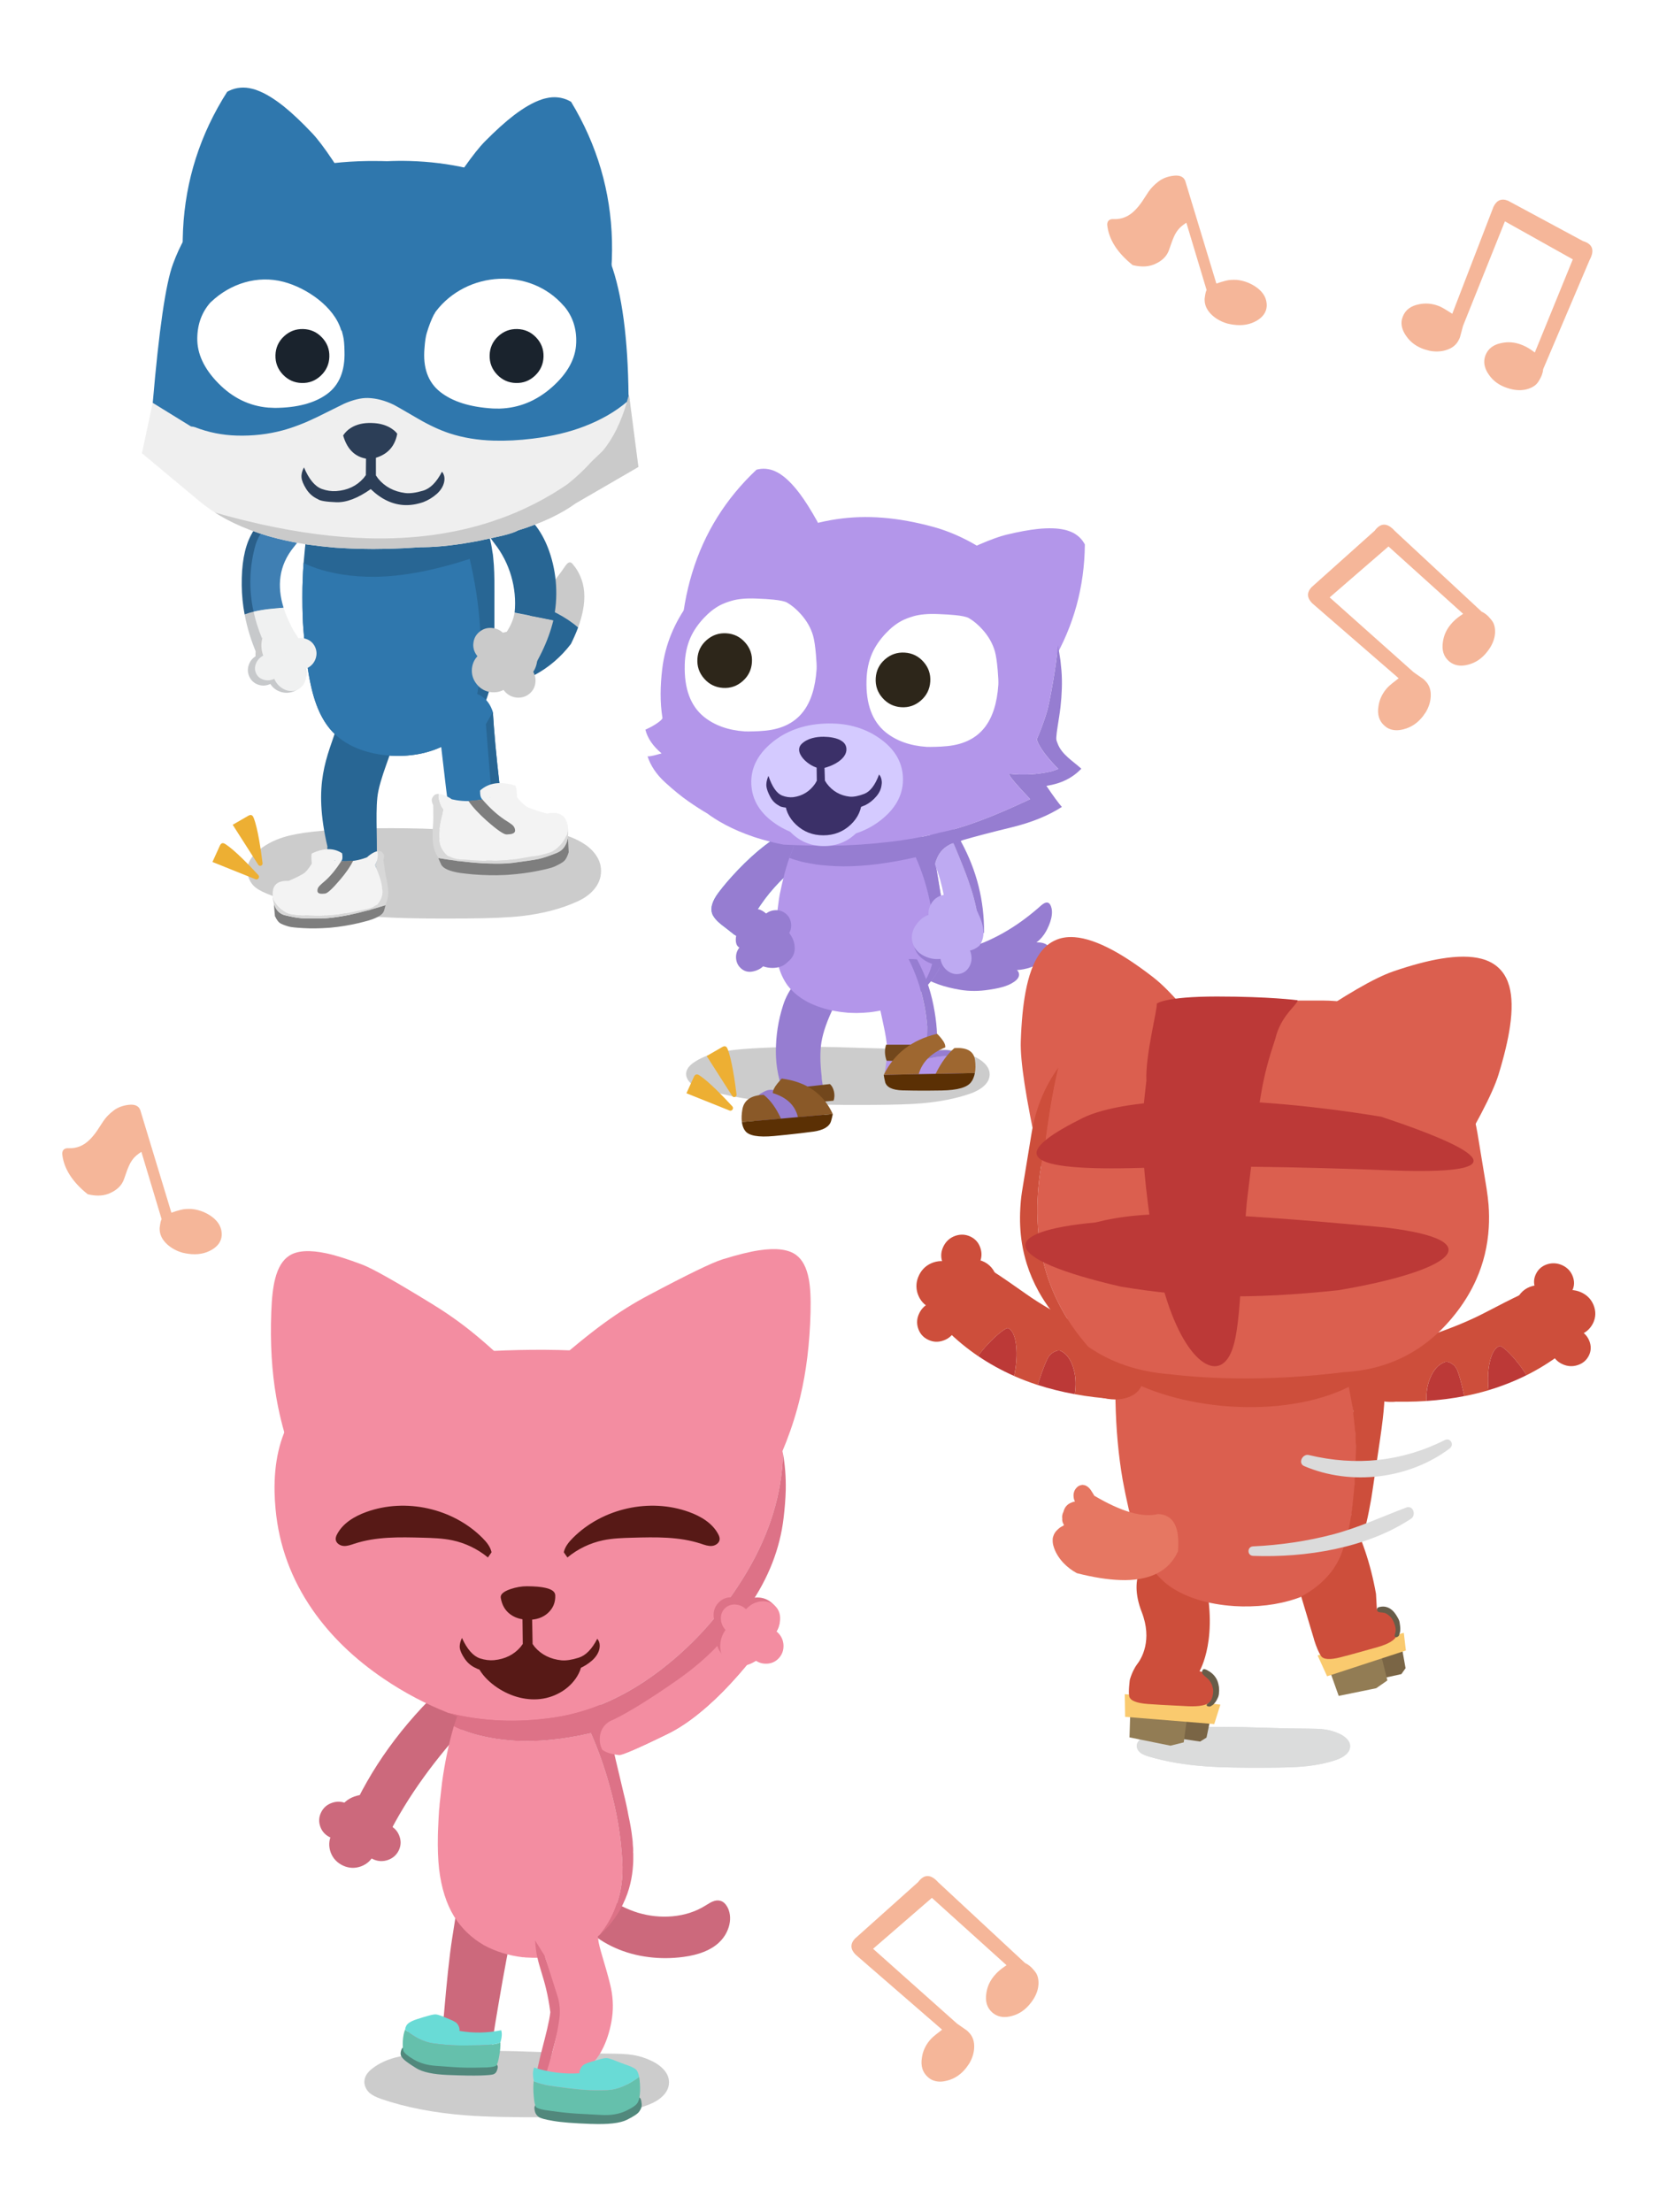 <svg fill="none" height="960" viewBox="0 0 720 960" width="720" xmlns="http://www.w3.org/2000/svg" xmlns:xlink="http://www.w3.org/1999/xlink"><clipPath id="a"><path d="m27 38h665.36v883.74h-665.36z"/></clipPath><path d="m0 0h720v960h-720z" fill="#fff"/><g clip-path="url(#a)"><path d="m491.62 115.051c.45.12.88.21 1.28.28 3.12.57 5.86.34 8.22-.7 3.23-1.4 5.31-3.46 6.24-6.18.91-2.72 1.61-4.6 2.1-5.66.46-1.08 1.06-2.09 1.79-3.04.72-.96 1.93-2 3.62-3.11l8.79 29.23c-.31.48-.57 1.58-.79 3.3-.06.33-.09.69-.07 1.06.05 2.43 1.16 4.64 3.33 6.62 1.86 1.66 4.06 2.85 6.6 3.57.77.18 1.57.34 2.4.46 3.99.58 7.45-.02 10.4-1.79 2.6-1.55 4-3.58 4.21-6.1.03-.41.02-.87-.03-1.39-.29-3-2.09-5.54-5.42-7.59-2.37-1.45-4.93-2.31-7.68-2.57-.81-.03-1.61-.02-2.39.02-1.23.03-3.34.56-6.32 1.6l-13.51-44.56c-.69-1.79-2.34-2.54-4.93-2.26-2.64.29-4.85 1.12-6.65 2.5-1.81 1.38-3.27 2.87-4.37 4.48-.64.93-1.56 2.34-2.77 4.23-1.11 1.6-2.18 2.9-3.22 3.91-1.31 1.3-2.68 2.24-4.09 2.83-1.59.67-3.27.97-5.04.89-1.79-.1-2.73.69-2.81 2.36.61 6.32 4.3 12.2 11.1 17.63z" fill="#f5b699"/><path d="m38.1 518.242c.45.12.88.21 1.28.28 3.12.57 5.86.34 8.22-.7 3.23-1.4 5.31-3.46 6.24-6.18.91-2.72 1.61-4.6 2.1-5.66.46-1.08 1.06-2.09 1.79-3.04.72-.96 1.93-2 3.62-3.11l8.79 29.23c-.31.48-.57 1.58-.79 3.3-.06.33-.09.69-.07 1.06.05 2.43 1.16 4.64 3.33 6.62 1.86 1.66 4.06 2.85 6.6 3.57.77.18 1.57.34 2.4.46 3.99.58 7.45-.02 10.4-1.79 2.6-1.55 4-3.58 4.21-6.1.03-.41.02-.87-.03-1.39-.29-3-2.09-5.54-5.42-7.59-2.37-1.45-4.93-2.31-7.68-2.57-.81-.03-1.61-.02-2.39.02-1.23.03-3.34.56-6.32 1.6l-13.51-44.56c-.69-1.79-2.34-2.54-4.93-2.26-2.64.29-4.85 1.12-6.65 2.5-1.81 1.38-3.27 2.87-4.37 4.48-.64.93-1.56 2.34-2.77 4.23-1.11 1.6-2.18 2.9-3.22 3.91-1.31 1.3-2.68 2.24-4.09 2.83-1.59.67-3.27.97-5.04.89-1.79-.1-2.73.69-2.81 2.36.61 6.32 4.3 12.2 11.1 17.63z" fill="#f5b699"/><path d="m596.62 230.29c2.6-3.53 5.51-3.49 8.73.12l37.67 35.01c.72.32 1.37.73 1.96 1.22.64.47 1.46 1.35 2.48 2.64 1 1.29 1.46 3.02 1.39 5.2-.08 2.16-.78 4.32-2.09 6.47-.39.61-.82 1.22-1.29 1.83-2.26 2.92-4.98 4.79-8.18 5.62-2.85.78-5.29.56-7.31-.65-.45-.28-.84-.57-1.18-.86-2.3-2.03-3.16-4.84-2.57-8.43.4-2.77 1.52-5.26 3.37-7.47.49-.6 1.03-1.17 1.61-1.72.87-.83 2.13-1.8 3.78-2.9l-32.4-29.23-25.52 22.1 36.45 32.49c1.35.91 2.76 1.9 4.23 2.95.29.24.56.5.82.79 1.74 1.72 2.53 4.01 2.36 6.87-.13 2.27-.84 4.5-2.13 6.69-.4.58-.83 1.19-1.29 1.83-2.26 2.88-5 4.74-8.23 5.57-2.84.79-5.27.57-7.3-.64-.44-.3-.82-.6-1.14-.88-2.32-2.03-3.18-4.86-2.58-8.48.39-2.71 1.5-5.18 3.33-7.4.51-.62 1.06-1.17 1.64-1.67.2-.22 1.47-1.22 3.79-3.02l-37.56-32.58c-2.27-2.31-2.38-4.6-.31-6.89l27.49-24.6z" fill="#f5b699"/><path d="m398.47 816.731c2.6-3.53 5.51-3.49 8.73.12l37.67 35.01c.72.32 1.37.73 1.96 1.22.64.47 1.46 1.35 2.48 2.64 1 1.29 1.46 3.02 1.39 5.2-.08 2.16-.78 4.32-2.09 6.47-.39.61-.82 1.22-1.29 1.83-2.26 2.92-4.98 4.79-8.18 5.62-2.85.78-5.29.56-7.31-.65-.45-.28-.84-.57-1.18-.86-2.3-2.03-3.16-4.84-2.57-8.43.4-2.77 1.52-5.26 3.37-7.47.49-.6 1.03-1.17 1.61-1.72.87-.83 2.13-1.8 3.78-2.9l-32.4-29.23-25.52 22.1 36.45 32.49c1.35.91 2.76 1.9 4.23 2.95.29.24.56.5.82.79 1.74 1.72 2.53 4.01 2.36 6.87-.13 2.27-.84 4.5-2.13 6.69-.4.58-.83 1.19-1.29 1.83-2.26 2.88-5 4.74-8.23 5.57-2.84.79-5.27.57-7.3-.64-.44-.3-.82-.6-1.14-.88-2.32-2.03-3.18-4.86-2.58-8.48.39-2.71 1.5-5.18 3.33-7.4.51-.62 1.06-1.17 1.64-1.67.2-.22 1.47-1.22 3.79-3.02l-37.56-32.58c-2.27-2.31-2.38-4.6-.31-6.89l27.49-24.6z" fill="#f5b699"/><path d="m687.011 104.62c4.21 1.25 5.16 4 2.85 8.26l-20.13 47.32c-.06.79-.22 1.54-.48 2.25-.23.76-.77 1.84-1.64 3.23-.87 1.38-2.34 2.4-4.41 3.07-2.06.66-4.33.74-6.8.24-.7-.16-1.42-.36-2.17-.59-3.51-1.13-6.2-3.06-8.06-5.78-1.7-2.41-2.32-4.78-1.87-7.1.11-.51.25-.98.41-1.4 1.13-2.85 3.48-4.62 7.05-5.29 2.74-.56 5.46-.35 8.17.63.73.26 1.45.57 2.17.93 1.08.53 2.41 1.39 4.01 2.57l16.48-40.41-29.46-16.49-18.17 45.32c-.4 1.58-.85 3.24-1.34 4.98-.12.35-.28.7-.47 1.04-1.03 2.23-2.91 3.74-5.66 4.56-2.17.65-4.51.74-7.02.27-.68-.18-1.4-.38-2.17-.59-3.48-1.14-6.16-3.1-8.03-5.85-1.7-2.4-2.33-4.76-1.88-7.08.14-.52.28-.97.44-1.37 1.12-2.87 3.49-4.64 7.1-5.31 2.68-.56 5.38-.35 8.09.62.75.27 1.46.59 2.13.98.27.12 1.65.96 4.13 2.53l17.88-46.4c1.4-2.92 3.52-3.8 6.37-2.63z" fill="#f5b699"/><path d="m111.391 369.78c-2.46 2.21-3.8 4.58-4.02 7.12-.15 1.36.05 2.73.58 4.09.46 1.27 1.14 2.37 2.04 3.31 1.24 1.27 3.19 2.44 5.84 3.51 12.31 4.97 26.49 8.19 42.52 9.65 9.78.91 24.26 1.28 43.44 1.12 10.93-.07 19.2-.42 24.82-1.07 9.15-1.07 17.19-3.2 24.13-6.39 2.85-1.3 5.13-2.94 6.86-4.92 2.19-2.47 3.27-5.25 3.25-8.34-.02-2.63-.89-5.07-2.59-7.31-1.39-1.85-3.2-3.44-5.44-4.78-3.24-1.95-6.63-3.27-10.18-3.95-1.68-.32-3.6-.54-5.77-.63-1.07-.07-3.01-.11-5.8-.15-10.56-.06-26.44-.55-47.63-1.46-18.91-.49-34.76-.05-47.56 1.32-5.26.59-9.51 1.38-12.78 2.39-4.62 1.43-8.53 3.59-11.72 6.48z" fill="#000" fill-opacity=".2"/><path d="m241.591 266.062c-2.75-1.46-5.36-2.6-7.85-3.41-.11-.04-.23-.08-.35-.12 1.05-1.46 2.04-2.88 2.96-4.26 2.42-3.64 4.23-6.23 5.43-7.76 1.21-1.54 2.4-3.18 3.57-4.92.45-.66.88-1.11 1.29-1.35.68-.39 1.3-.23 1.88.5.95 1.17 1.62 2.08 1.99 2.74.05.06.09.13.12.21.39.64.77 1.39 1.15 2.26 1.94 4.27 2.33 9.31 1.18 15.13-.45 2.28-1.14 4.69-2.07 7.23-2.51-2.2-5.61-4.28-9.31-6.23z" fill="#cacaca"/><path d="m233.741 262.653c2.49.81 5.1 1.95 7.85 3.41 3.7 1.95 6.8 4.03 9.31 6.23-.85 2.28-1.89 4.66-3.12 7.15-4.36 5.68-9.58 10.15-15.65 13.42-10.2 5.4-21.47 6.9-33.81 4.47l-3.01-10.32c11.31.5 22.76-5.99 34.35-19.47 1.33-1.71 2.58-3.39 3.74-5.02.12.04.23.08.35.12z" fill="#286694"/><path d="m146.62 314.323c1.23-7.22 5.03-10.53 11.4-9.93 8.82.94 15.38 1.86 13.37 15.69-.97 5.69-6.83 17.98-7.63 26.06-.84 8.54.24 19.49-.41 30.7v.32c-.03.21-.05.42-.07.63-.39 3.71-.89 6.7-1.51 8.97-.61 2.24-2.74 3.31-6.36 3.2-3.63-.1-14.75-22.05-13.25-22.35-6.54-27.97-.19-38.74 4.46-53.3z" fill="#286694"/><path d="m131.76 244.323c.35-4.22.79-8.49 1.32-12.79.12-.9.24-1.78.34-2.64.43-2.97.88-5.38 1.34-7.22.7-2.67 1.6-4.89 2.69-6.67 2.02-3.2 4.89-5.52 8.62-6.95 2.67-1.01 6.26-1.68 10.77-2 2.59-.23 5.04-.37 7.37-.43h1.1c5.46-.17 10.16.07 14.1.71 8.14 1.19 14.93 3.9 20.35 8.13 3.01 2.31 5.58 5.08 7.71 8.3 1.32 1.74 2.43 3.64 3.31 5.71 1.35 2.96 2.31 6.51 2.87 10.66.23 1.03.37 2.13.44 3.3.37 3.17.53 7.94.5 14.28l-.03 17.77c.04 3.66 0 6.92-.14 9.78l-.07 1.29c-.08 1.52-.17 2.92-.28 4.2-.1 1.17-.22 2.25-.35 3.24-.08.5-.16 1-.24 1.5-.14.86-.32 1.73-.52 2.59-.1.6-.25 1.2-.44 1.81-.94 3.77-2.27 7.15-3.99 10.13-1.24 2.16-2.75 4.17-4.52 6.05-1.15 1.27-2.42 2.48-3.83 3.61-1.01.83-2.07 1.61-3.16 2.35-1.12.76-2.28 1.46-3.49 2.11-1.24.66-2.54 1.26-3.89 1.79-3.53 1.41-7.29 2.34-11.27 2.77-1.98.24-4.02.34-6.13.31-.73 0-1.46-.02-2.21-.06-.96-.06-1.96-.15-3-.26-4.48-.5-8.59-1.53-12.34-3.09-4.18-1.77-7.68-4.16-10.5-7.17-2.47-2.66-4.52-5.96-6.16-9.89-.43-1.03-.83-2.1-1.21-3.22-1.43-4.24-2.63-9.74-3.59-16.49-.14-1.17-.29-2.32-.45-3.46-.25-2.12-.46-4.2-.65-6.25-.17-1.72-.32-3.42-.45-5.1-.06-.94-.13-1.87-.19-2.81-.11-2.26-.18-4.51-.22-6.74-.04-2.87-.04-5.77 0-8.69.03-.69.06-1.39.07-2.09.05-1.65.12-3.29.2-4.94.06-1.15.13-2.31.2-3.46z" fill="#286694"/><path d="m131.55 247.783c.06-1.15.13-2.31.2-3.46 2.26 1.11 4.87 2.11 7.85 3.01 2.77.79 5.62 1.42 8.54 1.91 4.64.76 9.54 1.11 14.7 1.06 11.82-.14 25.49-2.72 41.01-7.76 2.3 9.85 3.77 19.33 4.41 28.45.88 11.3.47 21.53-1.22 30.69-.97 5.41-3.07 10.21-6.28 14.42-2.01 2.64-4.43 4.98-7.24 7.04-1.24.66-2.54 1.26-3.89 1.79-3.53 1.41-7.29 2.34-11.27 2.77-1.98.24-4.02.34-6.13.31-.73 0-1.46-.02-2.21-.06-.96-.06-1.96-.15-3-.26-4.48-.5-8.59-1.53-12.34-3.09-4.18-1.77-7.68-4.16-10.5-7.17-2.47-2.66-4.52-5.96-6.16-9.89-.43-1.03-.83-2.1-1.21-3.22-1.43-4.24-2.63-9.74-3.59-16.49-.14-1.17-.29-2.32-.45-3.46-.25-2.12-.46-4.2-.65-6.25-.17-1.72-.32-3.42-.45-5.1-.06-.94-.13-1.87-.19-2.81-.11-2.26-.18-4.51-.22-6.74-.04-2.87-.04-5.77 0-8.69.03-.69.06-1.39.07-2.09.05-1.65.12-3.29.2-4.94z" fill="#2f77ad"/><path d="m200.591 300.273v.02c6.9-.37 11.33 2.52 13.3 8.65.5 8.44 1.45 18.82 2.86 31.14.22 1.98.97 6.73 2.27 14.24l-23.65 1.9c-.98-7.56-1.58-12.32-1.81-14.28-1.71-14.26-2.88-24.63-3.52-31.09.6-6.69 4.11-10.22 10.55-10.59z" fill="#2f77ad"/><path d="m216.761 340.084c.22 1.98.97 6.73 2.27 14.24l-4.91.39-3.25-40.45 3.03-5.33c.5 8.44 1.45 18.82 2.86 31.14z" fill="#286694"/><path d="m246.471 363.701c-.28 1.06-.43 1.6-.45 1.62-.77 2.33-2.21 3.92-4.31 4.79-3.47 1.39-6.13 2.28-8 2.67-1.84.39-5.63.96-11.36 1.7-.72.09-1.49.16-2.32.21-2.86.16-6.46.14-10.8-.08-1.61-.09-3.26-.22-4.95-.38-1.72-.16-3.46-.35-5.24-.56h-.04l-.62-.04-.24-.1c-2.51-.32-5.11-.7-7.79-1.15-.22-.22.14.69 1.09 2.73.85 1.76 3.63 3 8.33 3.72.76.09 1.55.18 2.39.29.96.1 1.93.2 2.89.3 5.05.41 9.76.5 14.15.28.52-.03 1.02-.06 1.51-.09 4.62-.34 8.77-.89 12.45-1.64 3.7-.73 6.19-1.36 7.46-1.9 2.21-1.02 3.64-1.85 4.28-2.5.67-.62 1.31-1.87 1.92-3.76l-.35-6.12z" fill="#7e7e7e"/><path d="m245.771 356.2v.04c.06.21.11.4.15.57.05.05.11.19.18.42.24.99.35 1.9.31 2.74-.01.57-.08 1.1-.22 1.6-.06.34-.22.76-.47 1.27-1.13 2.47-2.82 4.51-5.09 6.11l-.83.51c-.55.26-1.15.49-1.79.68-1.22.38-2.15.64-2.79.78-1.4.38-2.83.62-4.27.71-.7.13-1.57.28-2.61.46-2.71.51-4.44.79-5.19.84l-.28-.06c-.05 0-.18.04-.38.1l-.42.06c-.05 0-.09-.02-.12-.07l-1.5.24-5.07.29c-.49.03-1.19 0-2.1-.07-.44.02-1.14.03-2.1 0l-.38.1c-1.14.06-4.49-.12-10.05-.55-.67.04-1.5-.03-2.5-.21-.99-.18-1.72-.39-2.17-.65-.16-.09-.72-.31-1.67-.64-.05-.02-.1-.04-.16-.07-2.21-1.93-3.41-4.21-3.61-6.82 0-.15.02-.3.09-.43-.13-.87-.15-1.8-.08-2.79.07-1.07.18-2.07.33-3.01.09-.63.25-1.46.48-2.51l.31-1.3c.09-.26.31-1.22.65-2.87.04-.24.03-.42-.03-.54 0-.05-.09-.18-.25-.37-.3-.35-.56-.77-.77-1.28-.36-.81-.65-1.71-.89-2.71-.14-.64-.18-1.12-.12-1.43 0-.1.02-.19.06-.28 0-.07 0-.14-.01-.19 0-.13-.01-.25-.02-.35-.14 0-.28.01-.43.02-.46.03-.83.11-1.11.26-.3.2-.53.41-.7.62-.53.65-.8 1.25-.79 1.79-.01.26.09.73.31 1.42l.32.76c0 .09 0 .16.01.23.07 3.99.06 6.55-.03 7.69-.32 3.88-.32 6.9.01 9.09.36 2.18 1.14 4.17 2.36 5.96 2.68.45 5.28.83 7.79 1.15l.24.1.62.04h.04c1.77.21 3.52.39 5.24.55 1.69.16 3.34.29 4.95.38 4.34.22 7.94.25 10.8.08.83-.05 1.6-.12 2.32-.21 5.73-.74 9.52-1.31 11.36-1.7 1.87-.39 4.53-1.28 8-2.67 2.1-.86 3.54-2.46 4.31-4.79.02-.02.17-.56.45-1.62v-.04c.13-1.41.16-2.69.09-3.85-.1-1.4-.36-2.6-.79-3.61m-50.64 14.93s.06.05.08.07c-.11-.1-.22-.2-.33-.29zm-1.23-1.13c-.03-.06-.08-.12-.13-.19l-.12-.11c.09.1.17.2.25.3z" fill="#d8d8d8"/><path d="m245.771 356.24v-.04c-1.28-2.98-4.06-4.04-8.34-3.17-.66-.15-1.31-.32-1.97-.51-2.64-.71-5.33-1.67-8.05-2.88-3.37-1.51-5.57-3.88-6.62-7.12-1.7 1.29-3.52 2.36-5.49 3.23-.14-.15-.31-.24-.52-.28-.14-.17-.41-.16-.81.05-.1.06-.2.12-.3.17-1.83.68-3.68 1.17-5.55 1.48-3.33.6-6.69.63-10.09.07-.7-.11-1.35-.24-1.96-.39-.54-.4-1.18-.79-1.93-1.17-1.46-.73-2.72-1.11-3.75-1.15 0 .1.01.22.02.35 0 .06 0 .12.01.19-.05.09-.07.18-.06.28-.06.31-.02.79.12 1.43.24 1 .54 1.9.89 2.71.21.51.47.93.77 1.28.17.2.25.32.25.37.06.13.07.31.03.54-.35 1.65-.56 2.61-.65 2.87l-.31 1.3c-.23 1.05-.38 1.89-.48 2.51-.15.94-.26 1.94-.33 3.01-.07.99-.05 1.92.08 2.79-.07.13-.1.28-.09.43.2 2.61 1.4 4.89 3.61 6.82.05.03.11.05.16.07.95.33 1.51.55 1.67.64.45.26 1.18.48 2.17.65.99.18 1.83.25 2.5.21 5.56.43 8.91.62 10.05.55l.38-.1c.96.02 1.66.02 2.1 0 .91.08 1.61.1 2.1.07l5.07-.29 1.5-.24c.03.05.07.07.12.07l.42-.06c.2-.06.33-.1.38-.1l.28.06c.75-.05 2.48-.33 5.19-.84 1.04-.18 1.91-.33 2.61-.46 1.44-.09 2.87-.33 4.27-.71.64-.14 1.57-.4 2.79-.78.64-.19 1.23-.42 1.79-.68l.83-.51c2.26-1.6 3.96-3.64 5.09-6.11.26-.51.41-.93.47-1.27.14-.5.21-1.04.22-1.6.04-.84-.07-1.75-.31-2.74-.06-.23-.12-.37-.18-.42-.04-.17-.09-.36-.15-.57m-52 13.57c.05.06.09.13.13.19-.08-.1-.16-.2-.25-.3zm1.44 1.39s-.05-.05-.08-.07l-.25-.22c.11.09.22.19.33.29z" fill="#f3f3f3"/><path d="m218.581 355.421c-3.08-2.1-6.15-4.93-9.22-8.48-.51.08-1.09.15-1.74.22-.91.1-2.35.24-4.33.4 1.83 2.65 4.43 5.48 7.82 8.49 4.64 4.11 7.57 6.13 8.81 6.06 1.14-.06 1.86-.14 2.16-.24 1.02-.27 1.51-.8 1.46-1.6-.05-.93-.5-1.73-1.34-2.41-.57-.46-1.78-1.27-3.63-2.43z" fill="#7e7e7e"/><path d="m227.351 349.101c-1.03-.89-2.01-1.93-2.93-3.09-.13-2.88-.39-4.58-.76-5.08-6.41-2-11.51-1.3-15.3 2.11-.1 4.11 1.34 5.11 4.33 3.02l15.37 14.89c.9-1.66 1.86-3.05 2.91-4.17 1.66-1.73 3.52-2.81 5.56-3.23-3.46-.65-6.52-2.14-9.18-4.45z" fill="#f3f3f3"/><path d="m222.16 297.472c-5.85-.59-10.05-4.59-12.59-12 6.42-5.66 12.63-12.32 13.73-19.55 5.61 1 11.23 2.11 16.85 3.27-2.16 9.02-6.7 18.41-13.65 28.18-1.54.21-2.99.25-4.34.1z" fill="#cacaca"/><path d="m223.34 265.852c1.09-10.65-2.13-21.67-8.76-30.06-3.59-4.54-8.2-13.16.17-16.01 3.1-1.06 6.57-.23 9.48 1.27 6.99 3.61 11.54 10.76 14.14 18.19 3.34 9.54 3.96 20.02 1.78 29.89-5.6-1.09-11.2-2.19-16.8-3.28z" fill="#286694"/><path d="m214.91 281.903c2.53.25 4.62 1.34 6.25 3.29 1.61 1.92 2.33 4.15 2.16 6.71-.18 2.55-1.22 4.64-3.1 6.3-1.93 1.68-4.2 2.41-6.8 2.2-2.6-.24-4.73-1.35-6.39-3.33-1.7-2.03-2.44-4.33-2.22-6.91.26-2.58 1.38-4.67 3.37-6.29 1.94-1.58 4.19-2.24 6.74-1.97z" fill="#cacaca"/><path d="m223.02 274.09c3.07.3 5.59 1.63 7.56 3.97 1.96 2.32 2.82 5.03 2.6 8.12-.21 3.08-1.46 5.61-3.74 7.6-2.33 2.03-5.07 2.92-8.21 2.68-3.15-.29-5.72-1.63-7.74-4.03-2.06-2.44-2.95-5.23-2.68-8.36.32-3.1 1.68-5.64 4.07-7.59 2.35-1.91 5.06-2.7 8.13-2.38z" fill="#cacaca"/><path d="m205.441 279.181c.19-2.09 1.11-3.79 2.75-5.08 1.61-1.29 3.47-1.81 5.58-1.56 2.07.23 3.79 1.15 5.15 2.77 1.35 1.61 1.95 3.44 1.79 5.49-.14 2.09-1.01 3.8-2.59 5.12-1.62 1.33-3.49 1.89-5.61 1.69-2.13-.23-3.88-1.17-5.27-2.82-1.4-1.66-2-3.53-1.81-5.6z" fill="#cacaca"/><path d="m217.12 294.283c.19-2.09 1.11-3.79 2.75-5.08 1.61-1.29 3.47-1.81 5.58-1.56 2.07.22 3.79 1.15 5.15 2.77 1.35 1.61 1.95 3.44 1.79 5.49-.14 2.09-1.01 3.8-2.59 5.12-1.62 1.33-3.49 1.89-5.61 1.69-2.13-.23-3.88-1.17-5.27-2.82-1.4-1.66-2-3.53-1.81-5.6z" fill="#cacaca"/><path d="m141.99 213.33c.73.18 1.47.28 2.17.28 4.29-.04 8.04-.97 11.36-3.79 2.61-2.21 3.88-4.58 5.32-7.57.68 3.28 2.92 6.05 5.54 8.02.73.55 1.57 1 2.47 1.35 2.59 1.6 5.36 2.6 8.44 2.82.9.07 1.76.06 2.6-.01 0 .2.02.4.02.6.03 1.42-.03 2.74-.19 3.96-.45 3.25-1.62 5.79-3.51 7.63-2.34 2.3-4.96 3.69-7.87 4.19-2.92.5-5.63.58-8.12.26-2.5-.33-5.19-1.09-8.07-2.3-2.9-1.2-5.44-3.43-7.62-6.69-1.61-2.41-2.72-5.32-3.34-8.71.26 0 .52-.02.79-.04z" fill="#2c3e57"/><path d="m118.871 392.352c.37.86.56 1.3.58 1.31.93 1.87 2.34 3.04 4.21 3.51 3.09.75 5.45 1.17 7.07 1.28 1.6.1 4.86.12 9.78.05.62 0 1.28-.04 1.98-.11 2.43-.21 5.47-.67 9.09-1.38 1.35-.27 2.72-.58 4.13-.92 1.43-.34 2.88-.71 4.35-1.11h.03l.52-.11.19-.12c2.08-.57 4.22-1.21 6.43-1.92.16-.21-.04.6-.58 2.44-.5 1.59-2.69 2.97-6.57 4.15-.63.16-1.28.34-1.98.54-.8.2-1.6.4-2.4.61-4.2.96-8.17 1.61-11.89 1.96-.44.04-.87.08-1.28.11-3.93.27-7.5.32-10.69.13-3.21-.16-5.39-.39-6.52-.69-1.99-.59-3.29-1.12-3.92-1.58-.64-.44-1.33-1.42-2.08-2.94l-.45-5.2z" fill="#7e7e7e"/><path d="m118.551 385.95c-.24.9-.31 1.94-.23 3.13.08.99.26 2.06.55 3.23v.03c.37.86.56 1.3.58 1.31.93 1.87 2.34 3.04 4.21 3.51 3.09.75 5.45 1.17 7.07 1.28 1.6.1 4.86.12 9.78.05.62 0 1.28-.04 1.98-.11 2.43-.21 5.47-.67 9.09-1.38 1.35-.27 2.72-.58 4.13-.92 1.43-.34 2.88-.71 4.35-1.11h.03l.52-.11.19-.12c2.08-.57 4.22-1.21 6.43-1.92.81-1.66 1.23-3.43 1.26-5.31.01-1.88-.35-4.43-1.09-7.66-.21-.95-.53-3.11-.96-6.48 0-.06 0-.12-.02-.2l.17-.68c.1-.61.13-1.02.09-1.23-.06-.46-.36-.93-.88-1.41-.17-.16-.39-.31-.67-.44-.25-.09-.57-.12-.97-.08-.12 0-.24.02-.36.03 0 .09.02.18.03.3 0 .05 0 .1.01.16.05.07.08.14.09.22.09.26.11.66.07 1.22-.08.87-.22 1.67-.42 2.39-.12.45-.28.84-.5 1.17-.12.19-.17.3-.17.35-.03.11-.02.27.04.46.49 1.35.79 2.13.9 2.34l.42 1.06c.32.86.55 1.54.71 2.06.24.77.46 1.61.65 2.5.18.82.27 1.61.27 2.36.08.1.12.22.13.35.15 2.23-.59 4.29-2.22 6.19-.04.03-.08.06-.13.08-.76.4-1.2.65-1.33.74-.35.27-.94.55-1.75.81-.82.27-1.51.43-2.08.48-4.64 1.04-7.44 1.61-8.4 1.69l-.33-.04c-.81.14-1.4.22-1.77.25-.76.18-1.35.28-1.76.32l-4.31.37-1.29-.02s-.05.07-.09.07h-.36c-.18-.03-.29-.04-.33-.04l-.22.09c-.64.05-2.13.03-4.48-.08-.9-.02-1.65-.05-2.26-.07-1.23.1-2.46.07-3.69-.08-.56-.04-1.37-.15-2.45-.32-.56-.08-1.09-.2-1.59-.36l-.76-.33c-2.1-1.08-3.78-2.59-5.03-4.54-.28-.4-.46-.73-.55-1.01-.18-.41-.3-.85-.38-1.33-.13-.7-.16-1.49-.07-2.35.03-.2.06-.33.1-.37.01-.15.03-.31.06-.5v-.03m44.5 6.42.18-.21c-.08.09-.16.18-.24.29.02-.02.04-.05.06-.07m1.07-1.39-.09.11c-.04.06-.06.12-.08.17.05-.09.11-.19.17-.28z" fill="#d8d8d8"/><path d="m118.551 385.981c-.02.19-.04.35-.06.5-.04.05-.07.17-.1.37-.09.86-.06 1.64.07 2.35.08.48.2.92.38 1.33.09.28.27.62.55 1.01 1.25 1.95 2.93 3.46 5.03 4.54l.76.33c.5.16 1.03.28 1.59.36 1.08.17 1.89.28 2.45.32 1.23.15 2.46.18 3.69.08.61.02 1.36.05 2.26.07 2.35.1 3.84.13 4.48.08l.22-.09s.16 0 .33.04h.36s.07-.03.09-.07l1.29.02 4.31-.37c.42-.04 1-.14 1.76-.32.37-.03.96-.12 1.77-.25l.33.04c.96-.08 3.77-.65 8.4-1.69.57-.05 1.26-.21 2.08-.48s1.4-.54 1.75-.81c.12-.1.57-.35 1.33-.74.04-.02.08-.05.13-.08 1.63-1.9 2.37-3.96 2.22-6.19-.01-.13-.05-.25-.13-.35 0-.75-.09-1.54-.27-2.36-.19-.89-.4-1.72-.65-2.5-.16-.52-.39-1.2-.71-2.06l-.42-1.06c-.11-.21-.41-.99-.9-2.34-.06-.19-.07-.35-.04-.46 0-.04.05-.16.17-.35.21-.33.38-.72.5-1.17.2-.72.34-1.52.42-2.39.04-.56.02-.96-.07-1.22 0-.08-.04-.16-.09-.22 0-.06 0-.12-.01-.16 0-.11-.02-.21-.03-.3-.87.15-1.88.63-3.03 1.42-.59.41-1.08.82-1.49 1.22-.5.2-1.03.39-1.61.57-2.8.88-5.64 1.27-8.52 1.17-1.61-.04-3.23-.23-4.86-.57-.09-.03-.18-.07-.27-.11-.36-.12-.59-.1-.69.06-.17.06-.31.16-.4.3-1.76-.49-3.43-1.17-5.02-2.05-.49 2.85-2.06 5.12-4.71 6.8-2.15 1.35-4.29 2.49-6.43 3.41-.53.24-1.06.46-1.6.67-3.71-.21-5.92 1.02-6.64 3.69v.03m45.49 5.11.09-.11c-.06.09-.12.19-.17.28.02-.05.05-.11.08-.17zm-.8 1.06-.18.21s-.04.05-.06.07c.08-.1.16-.2.24-.29z" fill="#f3f3f3"/><path d="m141.37 381.99c2.34-2.15 4.59-4.91 6.74-8.27.44 0 .94 0 1.49-.03.78-.03 2.01-.09 3.7-.19-1.22 2.46-3.07 5.16-5.56 8.1-3.41 4.03-5.64 6.09-6.69 6.18-.96.08-1.58.1-1.85.06-.89-.1-1.37-.49-1.43-1.17-.07-.79.21-1.52.84-2.19.42-.46 1.35-1.29 2.77-2.49z" fill="#7e7e7e"/><path d="m133.211 377.72c.76-.88 1.46-1.87 2.1-2.97-.24-2.45-.23-3.91.02-4.38 5.16-2.47 9.54-2.49 13.15-.08.59 3.45-.51 4.47-3.28 3.07l-11.15 14.42c-.96-1.29-1.94-2.34-2.96-3.16-1.61-1.26-3.31-1.94-5.08-2.05 2.84-.97 5.24-2.59 7.2-4.87z" fill="#f3f3f3"/><path d="m129.641 281.852c-2.31 3.83-4.93 5.95-7.86 6.37-3.1.43-6.54-1.03-10.33-4.38-2.45-5.73-4.21-11.47-5.28-17.2 4.72-1.73 9.76-2.36 14.87-2.74 2.21 5.94 5.07 11.92 8.61 17.95z" fill="#c7c9cb"/><path d="m126.391 219.021c2.34.5 6.82 2.2 3.94 5.04-.8.79-1.7 1.46-2.5 2.24-1.9 1.89-3.81 3.76-5.73 5.63-2.28 2.22-5.62 4.51-7.4 7.17-.21.32-.43.64-.64.97l4.17 8.29-3.72 6.07 3.81 1.01c.75 2.81 1.65 5.63 2.71 8.46-5.11.38-10.15 1-14.87 2.74-.79-4.21-1.21-8.42-1.25-12.63-.11-9.04 1.16-16.18 3.82-21.4 2.32-4.57 5.95-9.23 10.41-11.95 1.34-.82 2.83-1.46 4.37-1.7.94-.15 1.91-.14 2.87.07z" fill="#2a5f8a"/><path d="m130.451 221.679c1.33 1.06 2.14 2.5 2.28 4.2.35 4.21-2.71 8.42-5.21 11.5-6.52 8.02-7.38 16.95-4.44 26.37-4.42.29-8.82.67-13.03 1.71-2.16-9.87-1.84-19.67.96-29.42.09-.35.19-.69.29-1.03l-.34 1.26c.02-.08.04-.15.07-.22 1.19-3.58 3.41-6.78 6.02-9.48 2.25-2.34 5.61-5.67 8.94-6.22 1.43-.24 2.91.1 4.46 1.33z" fill="#3f7fb3"/><path d="m131.521 280.328c-1.18 8.22-5.16 10.95-11.94 8.2-.03-.05-.06-.08-.09-.12-4.63-7.69-7.77-15.34-9.44-22.96 4.21-1.03 8.61-1.42 13.03-1.71 1.68 5.39 4.61 10.94 8.44 16.57z" fill="#f0f1f1"/><path d="m128.081 299.76c-2.16 1.03-4.35 1.16-6.57.38-2.2-.81-3.79-2.27-4.75-4.38-.95-2.06-1.02-4.18-.2-6.36.79-2.16 2.23-3.74 4.31-4.74 2.05-.98 4.17-1.1 6.38-.37 2.19.74 3.8 2.12 4.82 4.15 1.03 2.07 1.16 4.23.39 6.46-.8 2.22-2.26 3.84-4.37 4.85z" fill="#c7c9cb"/><path d="m125.471 293.033c-2.61 1.25-5.26 1.4-7.94.45-2.65-.99-4.56-2.75-5.74-5.29-1.14-2.49-1.22-5.05-.24-7.67.96-2.62 2.69-4.53 5.2-5.73 2.48-1.19 5.05-1.33 7.71-.44 2.65.88 4.59 2.55 5.82 5 1.25 2.5 1.41 5.11.49 7.8-.97 2.69-2.73 4.65-5.29 5.87z" fill="#c9c9c9"/><path d="m116.891 284.072c1.8.6 3.1 1.74 3.91 3.43.8 1.72.87 3.48.21 5.3-.68 1.81-1.91 3.14-3.67 3.98-1.77.85-3.55.95-5.33.32-1.79-.64-3.07-1.83-3.84-3.56-.76-1.71-.8-3.46-.11-5.25.67-1.77 1.87-3.06 3.6-3.89 1.72-.82 3.46-.93 5.22-.33z" fill="#c7c9cb"/><path d="m132.801 277.251c1.8.6 3.1 1.74 3.91 3.43.8 1.72.87 3.48.21 5.3-.68 1.81-1.91 3.14-3.67 3.98-1.77.85-3.55.95-5.33.32-1.79-.64-3.07-1.83-3.84-3.56-.76-1.71-.8-3.46-.11-5.25.67-1.77 1.87-3.06 3.6-3.89 1.72-.82 3.46-.93 5.22-.33z" fill="#f0f1f1"/><path d="m126.641 291.711c-2.14 1.12-4.39 1.06-6.75-.18-2.34-1.28-4.11-3.32-5.32-6.13-1.17-2.76-1.43-5.5-.79-8.22.62-2.72 1.95-4.62 4-5.69 2.03-1.06 4.22-1.01 6.55.17 2.34 1.16 4.13 3.1 5.36 5.83 1.26 2.78 1.59 5.58 1 8.39-.61 2.79-1.97 4.74-4.06 5.83z" fill="#f0f1f1"/><path d="m129.151 299.251c-1.81.87-3.71.85-5.69-.04-1.97-.92-3.44-2.44-4.4-4.54-.95-2.06-1.14-4.12-.57-6.18.56-2.05 1.71-3.49 3.45-4.33 1.72-.82 3.56-.81 5.53.04 1.95.86 3.43 2.3 4.45 4.32 1.02 2.08 1.26 4.18.73 6.3-.56 2.1-1.72 3.58-3.49 4.43z" fill="#f0f1f1"/><path d="m122.471 291.101c-.66 1.54-1.78 2.69-3.36 3.44-1.59.76-3.17.9-4.73.42s-2.65-1.43-3.28-2.85c-.62-1.4-.59-2.86.08-4.38.65-1.48 1.75-2.6 3.31-3.34 1.54-.74 3.08-.88 4.62-.45 1.57.45 2.69 1.36 3.35 2.74.65 1.41.65 2.88.02 4.41z" fill="#f0f1f1"/><path d="m156.33 88.891c-9.2-15.73-16.13-26.07-20.78-31.02-4.57-4.83-8.65-8.69-12.26-11.6-4.35-3.48-8.28-5.85-11.79-7.12-.59-.23-1.17-.41-1.75-.55-.09-.03-.17-.05-.25-.06-1.76-.46-3.44-.62-5.02-.49-1.74.12-3.41.56-5 1.32-.29.14-.59.3-.88.46-23.48 36.84-25.55 79.89-6.22 129.15.55.13 1.09.23 1.65.31l87.6-7.74c-6.47-30.64-14.89-54.86-25.29-72.66z" fill="#2f77ad"/><path d="m188.961 91.872c9.57-15.51 16.74-25.68 21.51-30.52 4.68-4.72 8.86-8.49 12.53-11.31 4.43-3.37 8.42-5.65 11.96-6.84.59-.22 1.18-.39 1.77-.51.09-.03.17-.05.25-.06 1.77-.42 3.45-.54 5.03-.37 1.73.16 3.39.64 4.97 1.44.29.15.58.31.87.48 22.6 37.39 23.66 80.47 3.16 129.26-.55.11-1.1.21-1.66.28l-87.39-9.81c7.19-30.48 16.19-54.5 27-72.04z" fill="#2f77ad"/><path d="m273.27 173.365-.03-.22c.05.03.11.06.18.08-.05.05-.1.09-.14.14z" fill="#2f77ad"/><path d="m272.971 171.123.26 2.02.03.22s.09-.09.14-.14c-.04.12-.08.25-.11.38l3.76 29.03-27.23 15.8c-6.5 4.7-14.83 8.61-24.98 11.73-1.34.76-3.64 1.53-6.91 2.32-1.71.4-4.72 1.06-9.01 1.96.98-.19.66-.11-.94.21-9.29 1.8-17.41 2.74-24.36 2.81-.31 0-.63-.01-.98 0-.17 0-.35.02-.52.03-9.39.66-18.22.88-26.49.66-1.61-.06-3.22-.12-4.82-.19-1.81-.09-3.6-.19-5.38-.31-4.11-.35-8.07-.8-11.87-1.33-1.26-.22-2.53-.44-3.83-.65-.57-.1-1.14-.2-1.73-.31-.29-.06-.58-.12-.87-.16-1.11-.23-2.2-.46-3.27-.69-2.08-.46-4.11-.96-6.1-1.51-.42-.12-.86-.24-1.31-.36-1.46-.44-2.91-.9-4.35-1.38-5.02-1.7-9.69-3.7-14-6.01-1.68-.91-3.29-1.86-4.85-2.85-2.9-1.88-5.63-3.93-8.19-6.15l-23.46-19.56 4.66-21.87c2.1-12.98 3.98-24 5.65-33.06l196.36-3.72 4.51 33.82c.06-.25.12-.5.18-.75z" fill="#efefef"/><path d="m272.081 174.385c.24-.82.48-1.66.71-2.51.06-.25.12-.5.18-.75l4.09 31.51-27.23 15.8c-6.5 4.7-14.83 8.61-24.98 11.73-1.34.76-3.64 1.53-6.91 2.32-1.71.4-4.72 1.06-9.01 1.96.98-.19.66-.11-.94.21-9.29 1.8-17.41 2.74-24.36 2.81-.31 0-.63-.01-.98 0-.17 0-.35.02-.52.03-9.39.66-18.22.88-26.49.66-1.61-.06-3.22-.12-4.82-.19-1.81-.09-3.6-.19-5.38-.31-4.11-.35-8.07-.8-11.87-1.33-1.26-.22-2.53-.44-3.83-.65-.57-.1-1.14-.2-1.73-.31-.29-.06-.58-.12-.87-.16-1.11-.23-2.2-.46-3.27-.69-2.08-.46-4.11-.96-6.1-1.51-.42-.12-.86-.24-1.31-.36-1.46-.44-2.91-.9-4.35-1.38-5.02-1.7-9.69-3.7-14-6.01-1.68-.91-3.29-1.86-4.85-2.85 1.75.5 3.5.99 5.23 1.46 4.98 1.35 9.86 2.55 14.66 3.62.04.01.07.02.1.02.08.02.15.03.2.05 16.35 3.61 31.72 5.62 46.11 6.03 19.76.55 37.91-1.94 54.45-7.46l-.2.05c2.34-.8 3.6-1.24 3.79-1.31 2.15-.78 4.27-1.61 6.35-2.5 5.49-2.35 10.79-5.05 15.91-8.12 2.14-1.3 4.24-2.65 6.32-4.05 3.89-3.08 7.39-6.36 10.51-9.84l4.8-4.61c4.48-5.29 8.02-12.42 10.61-21.37z" fill="#cacaca"/><path d="m162.951 69.873c1.65 0 3.32.02 5.01.08 3.32-.15 6.58-.18 9.8-.09 17.32.48 33.54 4.2 48.68 11.17 2.88 1.31 5.14 2.34 6.8 3.08 14.39 5.31 25 15.31 31.82 29.99 4.89 13.35 7.47 32.61 7.73 57.77-.23.86-.47 1.69-.71 2.51-5.07 4.29-11.19 7.82-18.39 10.6-6.6 2.56-14.1 4.34-22.49 5.36-5.91.73-11.55 1.02-16.9.87-7-.19-13.43-1.26-19.28-3.19-4.15-1.38-8.61-3.44-13.37-6.2-6.49-3.78-10.06-5.83-10.7-6.14-3.87-1.88-7.63-2.87-11.29-2.97-2.91-.08-6.36.75-10.36 2.5-4.95 2.47-8.88 4.41-11.79 5.84-5.35 2.59-10.33 4.5-14.92 5.73-6.32 1.69-12.92 2.43-19.79 2.24-6.33-.18-12.36-1.38-18.09-3.61-.45-.17-1.05-.29-1.81-.35l-16.61-10.24c2.7-31.61 5.62-51.69 8.77-60.22s6.88-14.97 11.19-19.3c4.3-4.32 12.71-9.47 25.25-15.46 14.11-6.75 31.27-10.08 51.47-9.98z" fill="#2f77ad"/><path d="m91.4 131.191c.09-.08.19-.16.28-.25 8.38-7.93 20.06-11.61 31.35-8.65 9.94 2.6 22.01 10.74 25.03 21.02.09.09.19.18.28.26.2.73.39 1.48.56 2.24.36 1.47.57 3.68.61 6.64.27 8.51-2.28 14.71-7.65 18.6s-12.86 5.88-22.47 5.96c-.19-.02-.37-.02-.54-.02-.87-.02-1.69-.06-2.46-.11-8.19-.71-15.41-4.22-21.64-10.56-6.22-6.34-9.26-12.9-9.13-19.66.09-6.1 2.02-11.26 5.77-15.48z" fill="#fff"/><path d="m183.741 186.57.02-.02c7.38 6.82 10.84 12.78 10.38 17.86-.48 5.08-3.83 8.91-10.05 11.49-6.33 2.6-13.94 1.09-22.82-4.54-10.78 4.77-19.08 5.39-24.9 1.88-4.72-2.86-7.03-6.19-6.93-10.01.04-.9.36-2.62.97-5.16.6-2.52 3.12-5.97 7.57-10.36 1.14-1.13 2.24-2.02 3.28-2.66 14.29-8.74 28.46-8.23 42.5 1.52z" fill="#efefef"/><path d="m162.771 189.44c.25.3.37.93.36 1.89l.02 14.98c.34.51.67.98.98 1.4 2.91 3.53 6.83 5.61 11.76 6.25 2 .24 4.56-.1 7.69-1.02 3.13-.91 5.87-3.66 8.24-8.25 1.01 1.22 1.31 2.75.91 4.59-.42 1.85-1.48 3.54-3.18 5.06-1.72 1.52-3.64 2.7-5.78 3.53-2.75.95-5.4 1.39-7.95 1.32-5.3-.16-10.27-2.47-14.92-6.94-5.61 3.96-10.61 5.86-15 5.69-4.4-.17-7.05-.61-7.96-1.34-2.11-.95-3.79-2.42-5.04-4.41s-1.93-3.66-2.04-5c-.12-1.33.23-2.79 1.06-4.38 2.15 5.13 4.73 8.25 7.74 9.37 2.14.76 4.22 1.07 6.25.93 4.92-.35 8.88-2.22 11.86-5.6.32-.39.66-.83 1.01-1.33l.13-13.68c.15-1.82.3-2.87.43-3.16 1.25-2.98 2.39-2.95 3.43.1z" fill="#2c3e57"/><path d="m123.21 145.99c2.36-2.22 5.15-3.29 8.37-3.2s5.94 1.31 8.16 3.66c2.22 2.34 3.29 5.11 3.2 8.33-.09 3.24-1.31 5.97-3.66 8.2-2.35 2.24-5.13 3.31-8.35 3.22s-5.94-1.32-8.18-3.68c-2.22-2.35-3.29-5.15-3.2-8.39.09-3.22 1.31-5.93 3.66-8.14z" fill="#1a232d"/><path d="m170.281 186.23c.92.63 1.63 1.3 2.12 2.01-1.14 6.17-5.05 9.84-11.76 11-5.95-.35-9.86-3.77-11.72-10.28.86-1.31 1.96-2.39 3.3-3.24 2.45-1.56 5.48-2.28 9.08-2.16 3.6.08 6.59.97 8.98 2.66z" fill="#2c3e57"/><path d="m185.231 144.461c.88-2.98 1.93-5.68 3.15-8.1.04 0 .07-.02.11-.02.18-.43.4-.85.7-1.24 13.42-17.55 40.85-19.31 55.55-2.28l.27.27c3.61 4.42 5.3 9.68 5.05 15.78-.24 6.76-3.73 13.14-10.47 19.12-6.75 5.97-14.34 9.08-22.78 9.32-.8 0-1.64 0-2.53-.03-.17-.02-.36-.02-.56-.02-9.85-.62-17.42-3.02-22.7-7.21s-7.55-10.52-6.79-19c.21-2.95.55-5.15 1-6.6z" fill="#fff"/><path d="m216.16 145.99c2.36-2.22 5.15-3.29 8.37-3.2s5.94 1.31 8.16 3.66c2.22 2.34 3.29 5.11 3.2 8.33-.09 3.24-1.31 5.97-3.66 8.2-2.35 2.24-5.13 3.31-8.35 3.22s-5.94-1.32-8.18-3.68c-2.22-2.35-3.29-5.15-3.2-8.39.09-3.22 1.31-5.93 3.66-8.14z" fill="#1a232d"/><path d="m340.65 380.391c2.01-1.89 4.13-3.67 6.35-5.33 1.43-1.07 3.3-2.43 5.62-4.08 1.77-1.32 3.02-2.47 3.76-3.44.84-1.11 1.23-1.99 1.2-2.65-.04-.76-.6-1.5-1.67-2.21-.04-.11-.08-.21-.11-.3-.08-.19-.15-.33-.21-.42-.1-.16-.49-.49-1.17-1-.84-.63-1.74-1.1-2.71-1.4-3.3-1.03-7.42-.22-12.33 2.43-2.34 1.26-4.86 2.94-7.57 5.03-3.76 2.9-7.62 6.43-11.59 10.58-3.25 3.41-6.03 6.64-8.34 9.7-2.87 3.81-3.75 7-2.62 9.59.13.29.29.58.49.86.49.79 1.19 1.6 2.08 2.42.68.63 1.97 1.66 3.88 3.09 1.31 1.05 2.18 1.74 2.61 2.07.67.51 1.19.77 1.55.77.42.01.89-.26 1.43-.82.37-.38 1.1-1.3 2.2-2.75.93-1.24 2.29-3.24 4.05-6 1.78-2.75 3.27-4.93 4.49-6.55 2.61-3.46 5.49-6.66 8.62-9.59z" fill="#42a9d6"/><path d="m340.65 380.391c2.01-1.89 4.13-3.67 6.35-5.33 1.43-1.07 3.3-2.43 5.62-4.08 1.77-1.32 3.02-2.47 3.76-3.44.84-1.11 1.23-1.99 1.2-2.65-.04-.76-.6-1.5-1.67-2.21-.04-.11-.08-.21-.11-.3-.08-.19-.15-.33-.21-.42-.1-.16-.49-.49-1.17-1-.84-.63-1.74-1.1-2.71-1.4-3.3-1.03-7.42-.22-12.33 2.43-2.34 1.26-4.86 2.94-7.57 5.03-3.76 2.9-7.62 6.43-11.59 10.58-3.25 3.41-6.03 6.64-8.34 9.7-2.87 3.81-3.75 7-2.62 9.59.13.29.29.58.49.86.49.79 1.19 1.6 2.08 2.42.68.63 1.97 1.66 3.88 3.09 1.31 1.05 2.18 1.74 2.61 2.07.67.51 1.19.77 1.55.77.42.01.89-.26 1.43-.82.37-.38 1.1-1.3 2.2-2.75.93-1.24 2.29-3.24 4.05-6 1.78-2.75 3.27-4.93 4.49-6.55 2.61-3.46 5.49-6.66 8.62-9.59z" fill="#967dd1"/><path d="m455.021 410.721c-.09-.13-.18-.26-.28-.37-.11-.12-.24-.21-.37-.3-1.16-.9-2.93-1.15-4.57-1.09 1.7-1.24 3.11-2.88 4.16-4.77 1.67-3.01 3.58-7.82 2.01-11.24-1.39-3.02-4.12 0-5.47 1.16-2.35 2.03-4.79 3.96-7.31 5.77-5.06 3.62-10.5 6.73-16.25 9.12-6.44 2.68-13.61 4.24-20.59 3.47-3.26-.36-11.77-3.49-13.83.65-1.73 3.47 4.25 7.93 6.51 9.7 4.78 3.77 11.52 5.67 17.64 6.7 4.11.7 8.32.63 12.43 0 3.68-.57 7.97-1.29 11.07-3.49 1.2-.85 2.44-2.12 2.02-3.72-.16-.61-.47-1.04-.87-1.34 3.94-.24 8.07-1.57 11.05-3.79 1.19-.88 2.51-2.14 3.03-3.61.05-.13.08-.27.1-.42.13-.32.18-.69.1-1.11-.1-.52-.3-.97-.58-1.34z" fill="#967dd1"/><path d="m301.261 460.961c-2.11 1.42-3.26 2.95-3.45 4.57-.13.88.04 1.75.5 2.63.4.81.98 1.52 1.75 2.13 1.06.81 2.74 1.57 5.01 2.26 10.57 3.2 22.73 5.26 36.49 6.2 8.39.58 20.82.83 37.27.72 9.38-.04 16.48-.27 21.3-.69 7.85-.69 14.75-2.06 20.7-4.1 2.44-.84 4.41-1.89 5.89-3.16 1.88-1.59 2.81-3.37 2.79-5.36-.02-1.69-.76-3.26-2.22-4.7-1.19-1.19-2.75-2.21-4.67-3.07-2.78-1.25-5.69-2.1-8.74-2.54-1.44-.21-3.09-.34-4.95-.41-.92-.04-2.58-.07-4.98-.09-9.06-.04-22.69-.36-40.87-.94-16.22-.31-29.83-.03-40.81.85-4.51.38-8.16.89-10.96 1.54-3.97.92-7.32 2.31-10.05 4.17z" fill="#000" fill-opacity=".2"/><path d="m350.631 424.793c1.47.01 2.95.35 4.44 1 1.37.58 2.59 1.36 3.64 2.35 1.1 1.02 1.95 2.18 2.56 3.48.62 1.32.93 2.72.92 4.19.01.1.01.18 0 .25.01.09.01.16 0 .23-3.07 6.15-4.98 11.52-5.72 16.12-.61 3.9-.57 8.86.14 14.88-.05.46.09 1.6.41 3.41.32 1.73.53 2.58.62 2.55-4.8.83-9.11 1.48-12.92 1.93-3.21.38-4.57.44-4.1.17-2.6-6.05-3.9-12.37-3.9-18.97 0-6.92 1.03-13.6 3.11-20.05 1.17-3.73 3.02-7.07 5.56-10 1.5-1 3.25-1.51 5.25-1.54z" fill="#967dd1"/><path d="m358.201 478.642c.21 3.41-.4 5.71-1.83 6.92-.39.33-1.24.8-2.54 1.41-1.29.62-2.44 1.1-3.47 1.44-.81.27-2.78.79-5.89 1.55-2.06.5-4.27 1.12-6.45.79-2.53-.39-4.88-1.59-7.24-2.5-3.57-1.37-5.39-3.99-4.1-7.77.64-1.89 1.8-5.19 3.76-6.11 1-.47 2.45-1.75 5.06-1.39 2.61.38 5.39 1.67 7.65 1.41 4.2-.51 8.95-1.22 14.23-2.13.48 2.88.74 5.01.81 6.38z" fill="#967dd1"/><path d="m364 353.991c1.77-.09 3.41-.12 4.94-.1.26-.02.51-.02.74-.02.84-.01 1.66 0 2.46.02.35 0 .7.01 1.05.03.59.01 1.17.03 1.74.06.64.02 1.23.06 1.79.11.31 0 .6.02.89.05.51.05 1 .1 1.48.16 5.48.58 10.11 1.82 13.89 3.74 2.24 1.07 4.19 2.38 5.84 3.92 1.07.84 1.99 1.78 2.76 2.82 1.24 1.49 2.24 3.33 3 5.52.27.54.48 1.13.61 1.78.6 1.76 1.19 4.5 1.78 8.23l1.92 11.63c.49 2.61.84 4.99 1.07 7.14.09.33.12.67.11 1.02.08.22.11.44.09.66.11.68.17 1.35.18 1.99.02.2.03.41.02.63.08.91.12 1.78.11 2.61.03.1.03.22.02.36.01.02.01.05 0 .1.01.08.02.16.02.24 0 .18-.01.36-.04.55.02.7-.01 1.42-.11 2.15-.02.5-.07 1.02-.17 1.57-.38 3.34-1.22 6.39-2.52 9.17-.95 2.04-2.23 4-3.83 5.88-1.03 1.27-2.24 2.49-3.61 3.68-.93.84-1.97 1.66-3.11 2.45-1.11.78-2.3 1.52-3.55 2.22-1.25.71-2.61 1.35-4.07 1.93-3.77 1.53-7.84 2.53-12.21 3-1.78.18-3.62.29-5.53.31-.4-.01-.82-.02-1.26-.03-.78-.03-1.58-.06-2.4-.08-1.03-.12-2.14-.24-3.31-.36-4.82-.67-9.17-1.9-13.06-3.71-4.17-2-7.48-4.6-9.93-7.79-1.98-2.74-3.42-6.01-4.31-9.8-.21-.98-.4-1.98-.55-3-.33-2.61-.47-5.64-.41-9.09.05-1.54.13-3.15.24-4.84.14-.93.23-1.83.28-2.69.17-1.59.36-3.12.55-4.58.18-1.26.34-2.47.48-3.61.14-.69.25-1.33.33-1.93.32-1.52.64-3 .96-4.44.43-1.82.87-3.6 1.31-5.35.17-.44.3-.86.37-1.25.33-.98.62-1.93.89-2.87.24-.66.45-1.29.63-1.9.86-2.3 1.74-4.55 2.64-6.74.23-.48.42-.91.57-1.31.68-1.46 1.27-2.62 1.78-3.48.81-1.24 1.66-2.25 2.55-3.03 1.74-1.43 3.91-2.43 6.51-3 1.55-.36 3.49-.59 5.81-.7.5-.04 1.01-.06 1.54-.06z" fill="#b396ea"/><path d="m364 353.991c1.77-.09 3.41-.12 4.94-.1.26-.02.51-.02.74-.02.84-.01 1.66 0 2.46.02.35 0 .7.01 1.05.03.59.01 1.17.03 1.74.06.64.02 1.23.06 1.79.11.31 0 .6.02.89.05.51.05 1 .1 1.48.16 5.48.58 10.11 1.82 13.89 3.74 2.24 1.07 4.19 2.38 5.84 3.92 1.07.84 1.99 1.78 2.76 2.82 1.24 1.49 2.24 3.33 3 5.52.27.54.48 1.13.61 1.78.6 1.76 1.19 4.5 1.78 8.23l1.92 11.63c.49 2.61.84 4.99 1.07 7.14.09.33.12.67.11 1.02.08.22.11.44.09.66.11.68.17 1.35.18 1.99.02.2.03.41.02.63.08.91.12 1.78.11 2.61.03.1.03.22.02.36.01.02.01.05 0 .1.01.08.02.16.02.24 0 .18-.01.36-.04.55.02.7-.01 1.42-.11 2.15-.02.5-.07 1.02-.17 1.57-.38 3.34-1.22 6.39-2.52 9.17-.95 2.04-2.23 4-3.83 5.88-1.03 1.27-2.24 2.49-3.61 3.68-.93.84-1.97 1.66-3.11 2.45-1.11.78-2.3 1.52-3.55 2.22 2.87-2.18 5.22-4.62 7.05-7.34 2.81-4.18 4.37-8.75 4.68-13.69.52-7.65-.19-15.61-2.13-23.88-1.3-5.91-3.21-11.72-5.75-17.45-11.73 2.66-22.21 3.98-31.43 3.95-4-.05-7.78-.3-11.36-.76-2.2-.33-4.35-.71-6.44-1.17-2.15-.56-4.03-1.14-5.62-1.75.86-2.3 1.74-4.55 2.64-6.74.23-.48.42-.91.57-1.31.68-1.46 1.27-2.62 1.78-3.48.81-1.24 1.66-2.25 2.55-3.03 1.74-1.43 3.91-2.43 6.51-3 1.55-.36 3.49-.59 5.81-.7.5-.04 1.01-.06 1.54-.06z" fill="#967dd1"/><path d="m405.751 375.031c.31-1.03.63-1.94.99-2.72.63-1.42 1.41-2.6 2.34-3.55 1.18-1.19 2.73-2.18 4.65-2.98.21.46.42.93.63 1.43 2.73 6.48 4.7 11.46 5.91 14.92 1.97 5.59 3.33 10.74 4.06 15.42.39 2.39.63 4.72.72 7.01l-14.1-2.02c-.11-9.73-1.84-18.9-5.2-27.52z" fill="#beaaf2"/><path d="m405.751 375.032c-1.18-3.03-2.56-6-4.15-8.89 1.61-4.36 4.6-6.7 8.96-7 .92-.07 1.9-.05 2.96.06 1.29 1.99 2.48 3.99 3.57 6.01 6.79 12.47 10.12 25.69 9.98 39.65l-2.04-.29c-.1-2.29-.34-4.62-.72-7.01-.73-4.69-2.08-9.83-4.06-15.42-1.21-3.46-3.18-8.44-5.91-14.92-.21-.49-.42-.97-.63-1.43-1.92.79-3.47 1.79-4.65 2.98-.93.95-1.71 2.13-2.34 3.55-.35.78-.68 1.69-.99 2.72z" fill="#967dd1"/><path d="m385.811 468.133c-.42-.24-.78-.48-1.05-.71-.65-.53-.9-1.23-.75-2.1.27-1.87.53-3.74.8-5.61.87-6.09-.98-12.75-2.18-18.69-.58-2.9-1.31-5.77-2.2-8.6-.45-1.44-.94-2.87-1.47-4.28-.37-1-1.48-2.38-1.41-3.47s1.62-2.17 2.43-2.86c1.98-1.68 4.27-3 6.69-3.95 2.55-.99 5.1-1.55 7.66-1.66 3.16 6.29 5.43 12.95 6.81 19.98.62 3.14 1.04 6.28 1.27 9.42-.03 4.16-.34 12.94-.34 14 3.38-.83 10.66-2.42 14.28-.03.36.77.67 1.68.91 2.72.49 2.13.2 3.99-.87 5.59-.74 1.07-1.87 1.88-3.39 2.42-1.15.42-2.58.69-4.31.81-4.64.38-9.18.21-13.62-.52-3.24-.53-6.33-1.34-9.27-2.43z" fill="#b396ea"/><path d="m416.361 459.551c-.38-.81-.83-1.48-1.34-2-2.52-2.56-5.35-1.77-8.53-1.58-.227.08-.227.08 0 0 .54-5.89.07-12.5-1.4-19.83-1.4-7.02-3.76-13.62-7.09-19.8-1.22-.15-2.45-.2-3.67-.16 3.16 6.29 5.43 12.95 6.81 19.98.62 3.15 1.04 6.29 1.27 9.43-.03 4.16-.34 12.93-.34 13.99 3.38-.83 10.66-2.42 14.28-.03zm-13.85-12.57c-.03-.45-.05-.9-.09-1.36.03.45.06.9.09 1.36z" fill="#967dd1"/><path d="m360.12 470.436-12.51 1.41 5.18 6.65 8.95-.84c1.01-2.5-.02-6.13-1.62-7.23z" fill="#72471c"/><path d="m331.451 475.094c-5.41.19-8.49 2.26-9.24 6.19-.38 2.14-.46 4.02-.24 5.65l16.99-1.48c-2.11-4.61-4.61-8.06-7.51-10.35m14.84 9.69 15.14-1.33c-4.02-8.82-11.36-13.95-22.03-15.4 0-.24-.7.49-2.07 2.2-1.36 1.71-1.99 3.08-1.92 4.1 6.05 1.84 9.68 5.32 10.88 10.42z" fill="#8a5928"/><path d="m361.431 483.444-15.14 1.33-7.33.66-16.99 1.48c.1.77.27 1.48.51 2.13.22.64.53 1.2.92 1.69 1.53 2.12 5.69 2.87 12.48 2.25 1.9-.18 3.72-.35 5.46-.54 4.41-.46 8.22-.91 11.43-1.35h.09c4.5-.63 7.11-2.16 7.82-4.6.28-.93.53-1.96.76-3.08z" fill="#5b3004"/><path d="m384.561 453.344h13.52l-5.58 7.22-7.71-.25c-.88-2.39-.96-4.71-.23-6.97z" fill="#72471c"/><path d="m414.18 454.835c5.44-.4 8.44 1.33 8.98 5.17.27 2.1.25 3.97-.06 5.61l-17.03.37c2.37-4.83 5.08-8.55 8.12-11.16m-15.47 11.3-15.18.32c4.52-9.25 12.2-15.17 23.02-17.78.02-.25.68.41 1.97 1.97 1.27 1.56 1.84 2.86 1.71 3.89-6.2 2.5-10.04 6.37-11.52 11.59z" fill="#9e6730"/><path d="m384.13 469.445c-.23-.9-.43-1.9-.6-2.99l15.18-.32 7.35-.14 17.03-.37c-.14.78-.35 1.5-.63 2.19-.26.66-.6 1.26-1.02 1.79-1.65 2.28-5.88 3.49-12.69 3.61-1.91.03-3.73.05-5.47.06-4.42.02-8.23 0-11.44-.1h-.09c-4.5-.13-7.05-1.37-7.64-3.73z" fill="#5b3004"/><path d="m365.061 255.533c-4.22-14.66-7.71-24.48-10.47-29.45-2.71-4.86-5.23-8.84-7.56-11.94-2.81-3.72-5.51-6.45-8.1-8.21-.43-.31-.87-.58-1.31-.81-.06-.04-.13-.08-.19-.1-1.34-.73-2.66-1.21-3.97-1.43-1.43-.26-2.88-.25-4.33.04-.27.06-.54.12-.81.19-26.64 25.05-37.19 59.56-31.65 103.51.42.22.84.41 1.27.59l72.67 11.76c1.07-26.19-.78-47.58-5.55-64.17z" fill="#b396ea"/><path d="m407.901 244.373c13.63-6.85 23.21-10.95 28.73-12.3 5.41-1.3 10.04-2.16 13.9-2.55 4.64-.46 8.48-.33 11.53.38.52.11 1.01.24 1.48.42.08.02.14.04.21.07 1.45.48 2.69 1.13 3.75 1.95 1.17.88 2.14 1.95 2.91 3.21.14.23.28.47.41.72-.32 36.57-18.5 67.74-54.54 93.5-.44-.16-.87-.34-1.3-.53l-57.96-45.38c18.51-18.56 35.48-31.72 50.89-39.48z" fill="#b396ea"/><path d="m469.291 333.586c-3.62-3.32-8.53-6.13-10.29-10.95-.07-.2-.14-.37-.2-.53-.26-.67-.42-1.08-.37-2.06.08-1.44.29-2.87.5-4.29.44-3.04 1.01-6.07 1.34-9.13.55-5.1.82-10.57.39-15.7-.11-1.3-.24-2.6-.39-3.9-.01-.12-.04-.35-.06-.53-.02-.16-.05-.31-.07-.47-.3-2.03-.63-4.07-1.04-6.1-.49 8.23-3.52 24.62-4.66 28.67-.98 3.45-3.09 9.12-4.49 12.25 1.48 5.18 9.36 12.83 9.36 12.83s-2.47.96-3.28 1.13c-5.88 1.3-11.82 1.63-17.81.98-.08.09-.17.17-.25.25.15.93 3.18 4.52 9.11 10.76-16.63 7.87-29.61 12.68-38.94 14.42-6.45 1.78-14.01 3.18-22.69 4.17-8.67 1-16.68 1.52-24.04 1.56-6.12.04-14.37-.11-21.36-.46.51.1 1.01.21 1.51.32 3.16.56 6.46 1.05 9.89 1.47 1.48.15 2.98.29 4.49.42 1.34.11 2.69.21 4.03.31 6.91.43 14.3.52 22.18.26h.44c.29 0 .56.02.82.04 5.81.15 12.63-.38 20.46-1.61 1.35-.22 1.62-.27.8-.15 3.48-.6 5.96-1.05 7.43-1.34.06 0 .11-.01.17-.02 2.59-.53 4.48-1.07 5.64-1.63 5.28-1.54 12.27-3.37 20.98-5.49 8.71-2.11 16.02-5.08 21.95-8.89-1.46-1.65-3.69-4.7-6.7-9.15 6.29-.93 11.34-3.42 15.15-7.45z" fill="#967dd1"/><path d="m361.411 366.964c7.36-.04 15.37-.56 24.04-1.56s16.23-2.39 22.69-4.17c9.33-1.74 22.31-6.54 38.94-14.42-5.92-6.24-8.96-9.83-9.11-10.76.08-.08.17-.16.25-.25 5.99.65 11.93.33 17.81-.98.8-.17 3.28-1.13 3.28-1.13s-7.88-7.65-9.36-12.83c1.41-3.13 3.51-8.8 4.49-12.25 1.14-4.06 4.18-20.44 4.66-28.67-1.06-5.35-3.64-10.61-6.38-15.32-9.74-16.75-29.28-30.98-47.7-35.99-30.65-8.33-54.09-4.43-81.73 11.7-19.11 11.15-33.34 28.44-35.89 49.99-.84 7.11-1.04 14.3.12 21.34-.17.44-.79 1.06-1.87 1.85-1.41 1.05-3.26 2.09-5.55 3.12.89 3.67 3.23 7.11 7.03 10.31-3.9 1.11-5.94 1.5-6.13 1.19 1.36 4.17 3.9 7.95 7.62 11.35s7.1 6.15 10.16 8.27c3.05 2.12 5.79 3.88 8.21 5.28.42.32.86.63 1.29.94 1.27.87 2.59 1.72 3.97 2.53 3.54 2.07 7.38 3.89 11.52 5.46 1.19.44 2.39.87 3.6 1.29.37.11.73.23 1.08.34 1.65.52 3.34 1 5.06 1.45.89.22 1.79.45 2.72.68.24.05.48.1.73.16.48.11.96.21 1.44.31.56.11 1.12.23 1.67.34 6.99.35 15.24.5 21.36.46z" fill="#b396ea"/><path d="m376.061 295.255c.11-4.4.95-8.36 2.51-11.88 1.32-2.94 3.26-5.78 5.82-8.5 2.22-2.37 4.53-4.19 6.91-5.46 1.36-.72 3.08-1.39 5.17-2 2.74-.8 6.27-1.11 10.58-.94 3.18.12 5.67.27 7.47.46 2.97.3 4.95.73 5.93 1.28 2.02 1.16 3.99 2.81 5.91 4.94 2.65 2.94 4.46 6.12 5.42 9.52.5 1.8.9 4.49 1.21 8.07.27 3.08.36 5.21.29 6.38-.55 8.09-2.55 14.31-6.02 18.66-3.91 4.93-9.78 7.64-17.62 8.11-.58.07-1.78.14-3.6.19-1.88.05-3.19.06-3.94.02-7.15-.49-13.06-2.59-17.7-6.31-5.85-4.76-8.63-12.28-8.34-22.56z" fill="#fff"/><path d="m297.171 288.532c.11-4.4.95-8.36 2.51-11.88 1.32-2.94 3.26-5.78 5.82-8.5 2.22-2.37 4.53-4.19 6.92-5.46 1.36-.72 3.08-1.39 5.17-2 2.74-.8 6.27-1.11 10.58-.94 3.18.12 5.67.27 7.47.46 2.97.3 4.95.73 5.93 1.28 2.02 1.16 3.99 2.81 5.91 4.94 2.65 2.94 4.46 6.12 5.42 9.52.5 1.8.9 4.49 1.21 8.08.27 3.08.36 5.21.29 6.38-.55 8.09-2.55 14.31-6.02 18.66-3.91 4.93-9.78 7.64-17.62 8.11-.58.07-1.78.14-3.6.19-1.88.05-3.19.06-3.94.02-7.15-.49-13.06-2.59-17.7-6.31-5.85-4.75-8.63-12.28-8.34-22.56z" fill="#fff"/><path d="m384.07 286.134c2.48-2.16 5.34-3.14 8.6-2.93s5.97 1.55 8.13 4.01c2.17 2.45 3.14 5.3 2.93 8.56-.21 3.28-1.55 6.01-4.01 8.17-2.46 2.18-5.33 3.16-8.58 2.95-3.26-.21-5.97-1.55-8.15-4.03-2.17-2.46-3.14-5.34-2.93-8.62.21-3.26 1.55-5.96 4.01-8.11z" fill="#2d261a"/><path d="m306.681 277.755c2.48-2.16 5.34-3.14 8.6-2.93s5.97 1.55 8.13 4.01c2.17 2.45 3.14 5.3 2.93 8.56-.21 3.28-1.55 6.01-4.01 8.17-2.46 2.18-5.33 3.16-8.58 2.95-3.26-.21-5.97-1.55-8.15-4.03-2.17-2.46-3.14-5.34-2.93-8.62.21-3.26 1.55-5.96 4.01-8.11z" fill="#2d261a"/><path d="m336.511 357.441c-6.64-4.54-10.11-10.23-10.44-17.09-.32-6.82 2.61-12.81 8.78-17.97 6.18-5.16 13.829-7.95 22.949-8.38s17 1.63 23.63 6.19c6.64 4.55 10.12 10.24 10.44 17.06s-2.6 12.85-8.78 17.99c-6.18 5.17-13.829 7.97-22.949 8.4s-17.001-1.64-23.641-6.21z" fill="#d4caff"/><path d="m343.41 333.862c3.9-3.81 8.61-5.71 14.15-5.71s10.25 1.9 14.15 5.71c3.9 3.82 5.84 8.42 5.84 13.78 0 5.38-1.95 9.97-5.84 13.78-3.9 3.82-8.61 5.73-14.15 5.73s-10.25-1.91-14.15-5.73c-3.9-3.81-5.84-8.4-5.84-13.78 0-5.37 1.95-9.96 5.84-13.78z" fill="#d4caff"/><path d="m345.5 335.641c3.25-3.06 7.19-4.59 11.83-4.59s8.58 1.53 11.85 4.59c3.25 3.07 4.88 6.78 4.88 11.12 0 4.36-1.63 8.06-4.88 11.12-3.27 3.07-7.22 4.61-11.85 4.61s-8.57-1.54-11.83-4.61c-3.25-3.06-4.88-6.76-4.88-11.12 0-4.34 1.63-8.05 4.88-11.12z" fill="#3b3068"/><path d="m327.931 337.242c.04-.92.32-2.65.85-5.21.52-2.54 2.33-5.16 5.45-7.84 3.11-2.67 6.47-4.52 10.07-5.54 3.6-1.01 8.88-1.72 15.83-2.12 6.94-.4 13.22 1.52 18.85 5.74 8.18 5.43 12.07 10.59 11.66 15.48-.39 4.84-2.44 7.6-6.16 8.26-3.72.68-7.32 1.4-10.82 2.16-3.51.76-9.32-1.05-17.42-5.43-3.71 2.9-6.88 4.96-9.51 6.18-2.63 1.23-4.57 1.46-5.82.68-1.25-.76-3.32-2.33-6.21-4.69-2.9-2.35-5.15-4.91-6.77-7.67z" fill="#d4caff"/><path d="m381.521 336.081c.69.82 1.07 1.81 1.15 2.99.03.07.03.16.02.24.02.37 0 .78-.08 1.23-.19 1.82-.96 3.51-2.32 5.09-1.36 1.6-2.93 2.85-4.71 3.75-2.26 1.04-4.47 1.57-6.63 1.58-4.42 0-8.62-2.12-12.62-6.38-4.46 4.06-8.47 6.08-12.03 6.05-3.49-.04-5.59-.4-6.3-1.07-1.66-.86-2.95-2.22-3.89-4.1-.78-1.51-1.26-2.82-1.45-3.93-.04-.24-.06-.47-.07-.69 0-.17 0-.34 0-.5.04-1.13.34-2.34.91-3.65 1.59 4.71 3.55 7.55 5.88 8.53 1.69.65 3.33.88 4.91.71 3.95-.53 7.1-2.46 9.43-5.79.25-.4.51-.85.77-1.33l-.12-9.03 3.35-.34.29 9.31c.29.48.56.91.83 1.3 2.51 3.3 5.81 5.19 9.91 5.66 1.69.16 3.82-.25 6.38-1.23 2.59-1.04 4.71-3.84 6.39-8.42z" fill="#3b3068"/><path d="m365.601 321.75c.98.75 1.65 1.77 1.74 3.15.32 4.65-6.53 7.8-10.28 8.49-4.26.78-13.42-6.4-9.13-10.59 2.44-2.39 6.3-3.12 9.57-3.08 2.33.03 5.96.4 8.1 2.05z" fill="#3b3068"/><g fill="#967dd1"><path d="m332.531 396.522c-1.11-.96-2.37-1.52-3.78-1.71l-9.17 10.721c-.53 2.71-.22 4.519.93 5.429 1.73 1.4 3.8 1.891 6.19 1.491s4.4-1.581 6.04-3.551c1.61-1.93 2.4-4.12 2.37-6.56-.05-2.41-.91-4.35-2.58-5.82z"/><path d="m326.561 404.192c-1.82 2.18-2.6 4.66-2.34 7.44.34 2.74 1.75 4.87 4.25 6.4 2.49 1.54 5.09 2.19 7.77 1.97 2.7-.22 4.76-1.32 6.2-3.31 1.43-1.99 2.01-4.34 1.74-7.07-.27-2.71-1.42-4.95-3.45-6.7-2.08-1.79-4.52-2.57-7.3-2.34-2.79.27-5.08 1.48-6.86 3.61z"/><path d="m331.741 418.771c1.15-1.34 1.61-2.85 1.39-4.54-.21-1.68-1.02-3.1-2.43-4.28-1.44-1.17-3.11-1.66-4.99-1.47-1.89.21-3.45 1.06-4.67 2.53-1.23 1.48-1.76 3.14-1.58 4.99.18 1.86 1 3.36 2.46 4.51 1.44 1.14 3.15 1.47 5.12.99 1.98-.47 3.55-1.38 4.7-2.73z"/><path d="m343.341 401.022c-.14-1.86-.91-3.37-2.32-4.54-1.44-1.17-3.11-1.66-4.99-1.47-1.89.21-3.45 1.06-4.67 2.53-1.23 1.48-1.76 3.14-1.58 4.99.18 1.86 1 3.36 2.46 4.51 1.44 1.14 3.09 1.59 4.97 1.36 1.84-.21 3.36-1.04 4.57-2.48 1.2-1.44 1.72-3.07 1.57-4.89z"/><path d="m328.041 403.384c-1.49 1.79-2 3.94-1.51 6.44.52 2.49 1.85 4.61 3.97 6.35 2.09 1.69 4.38 2.52 6.89 2.49 2.5 0 4.46-.87 5.9-2.59 1.42-1.7 1.91-3.79 1.47-6.25-.42-2.47-1.66-4.58-3.7-6.32-2.09-1.78-4.42-2.69-6.98-2.73-2.56-.01-4.57.86-6.03 2.62z"/><path d="m324.911 396.182c-4.03 3.13-5.78 6.4-5.24 9.81.51 1.26 1.33 2.36 2.47 3.28 1.74 1.39 3.74 1.96 5.99 1.73 2.26-.24 4.1-1.22 5.54-2.95 1.42-1.7 2.05-3.69 1.89-5.97-.18-2.26-1.45-4.34-3.83-6.22s-4.66-1.77-6.84.34z"/><path d="m327.021 408.181c-1.62.25-2.98 1.04-4.08 2.36-1.11 1.33-1.62 2.79-1.54 4.39s.72 2.87 1.92 3.81c1.18.92 2.58 1.25 4.18.98 1.57-.26 2.89-1.04 3.98-2.34 1.07-1.29 1.58-2.71 1.54-4.28-.05-1.6-.65-2.88-1.8-3.84-1.19-.96-2.58-1.32-4.19-1.08z"/><path d="m416.09 392.935c1.74-.45 3.44-.38 5.09.18l4.25 16.8c-.89 3.27-2.22 5.1-3.98 5.48-2.67.59-5.21.01-7.63-1.74-2.41-1.74-3.98-4.14-4.71-7.2-.72-3.01-.4-5.84.96-8.51 1.37-2.63 3.38-4.3 6.02-5z"/><path d="m420.87 404.804c.81 3.39.32 6.55-1.48 9.47-1.87 2.83-4.59 4.41-8.16 4.72-3.59.33-6.8-.36-9.63-2.07-2.85-1.71-4.52-4.05-5.02-7.02-.49-2.97.15-5.88 1.94-8.73 1.77-2.84 4.26-4.67 7.45-5.5 3.27-.84 6.37-.37 9.32 1.4 2.93 1.82 4.79 4.39 5.58 7.72z"/><path d="m407.22 418.025c-.53-2.1-.22-4.019.94-5.759 1.15-1.73 2.82-2.86 5.01-3.38 2.23-.5 4.32-.14 6.3 1.1 1.96 1.27 3.22 3.039 3.76 5.329.55 2.3.22 4.421-.98 6.351-1.21 1.95-2.93 3.159-5.17 3.619-2.21.47-4.26-.1-6.18-1.7s-3.15-3.449-3.69-5.569z"/></g><path d="m404.131 392.165c1.16-1.97 2.84-3.21 5.03-3.74 2.23-.5 4.32-.14 6.3 1.1 1.96 1.27 3.22 3.04 3.76 5.33.55 2.3.22 4.42-.98 6.35-1.21 1.95-2.93 3.16-5.17 3.62-2.21.47-4.28.07-6.21-1.21-1.91-1.23-3.14-2.97-3.67-5.22-.53-2.23-.22-4.31.94-6.23z" fill="#beaaf2"/><path d="m419.68 403.096c.66 2.78.05 5.42-1.85 7.92-1.93 2.46-4.55 4.06-7.83 4.82-3.22.73-6.2.39-8.94-1.01-2.75-1.37-4.44-3.39-5.08-6.07-.63-2.65-.03-5.21 1.79-7.69 1.81-2.49 4.32-4.13 7.52-4.94 3.27-.82 6.33-.56 9.18.8 2.82 1.38 4.56 3.44 5.21 6.17z" fill="#beaaf2"/><path d="m424.661 396.706c2.73 5.65 2.87 10.2.42 13.65-1.25 1.11-2.75 1.87-4.51 2.26-2.67.58-5.19.12-7.54-1.37s-3.85-3.58-4.49-6.27c-.63-2.65-.24-5.18 1.18-7.6 1.43-2.39 3.96-3.98 7.61-4.77 3.64-.77 6.09.6 7.34 4.11z" fill="#beaaf2"/><path d="m418.19 408.945c1.65 1.17 2.72 2.78 3.21 4.83.49 2.07.26 3.96-.7 5.68s-2.36 2.76-4.19 3.14c-1.81.37-3.52-.03-5.14-1.2-1.58-1.14-2.62-2.72-3.1-4.75-.48-2-.26-3.85.64-5.55.93-1.74 2.29-2.82 4.08-3.25 1.83-.41 3.56-.04 5.2 1.1z" fill="#beaaf2"/><path d="m110.85 381.543-18.65-7.48c1.05-2.3 2.09-4.61 3.14-6.91.23-.51.52-1.07 1.06-1.23.53-.15 1.07.15 1.53.45 3.93 2.54 10.32 9.17 14.18 13.36.82.89-.14 2.26-1.26 1.82z" fill="#edaf33"/><path d="m112.07 375.253-11.08-17.34c2.19-1.27 4.38-2.53 6.58-3.8.48-.28 1.05-.57 1.57-.38.52.18.78.74.98 1.26 1.77 4.48 3.14 13.99 3.83 19.6.13 1.08-1.29 1.59-1.88.67z" fill="#edaf33"/><path d="m316.56 481.902-18.65-7.48c1.05-2.3 2.09-4.61 3.14-6.91.23-.51.52-1.07 1.06-1.23.53-.15 1.07.15 1.53.45 3.93 2.54 10.32 9.17 14.18 13.36.82.89-.14 2.26-1.26 1.82z" fill="#edaf33"/><path d="m317.78 475.6-11.08-17.34c2.19-1.27 4.38-2.53 6.58-3.8.48-.28 1.05-.57 1.57-.38.52.18.78.74.98 1.26 1.77 4.48 3.14 13.99 3.83 19.6.13 1.08-1.29 1.59-1.88.67z" fill="#edaf33"/><path d="m495.81 754.079c-1.48 1-2.29 2.07-2.42 3.21-.09.62.03 1.23.35 1.85.28.57.69 1.07 1.23 1.5.75.57 1.92 1.1 3.52 1.58 7.42 2.24 15.97 3.7 25.64 4.36 5.9.41 14.63.58 26.19.51 6.59-.03 11.58-.19 14.97-.48 5.52-.48 10.37-1.45 14.55-2.88 1.72-.59 3.1-1.33 4.14-2.22 1.32-1.12 1.97-2.37 1.96-3.76-.01-1.19-.54-2.29-1.56-3.3-.84-.84-1.93-1.56-3.28-2.16-1.95-.88-4-1.47-6.14-1.78-1.01-.15-2.17-.24-3.48-.29-.65-.03-1.81-.05-3.5-.07-6.37-.03-15.94-.25-28.72-.66-11.4-.22-20.96-.02-28.68.59-3.17.26-5.74.62-7.7 1.08-2.79.65-5.14 1.62-7.06 2.93z" fill="#dbdcdc" opacity=".15"/><path d="m495.81 754.079c-1.48 1-2.29 2.07-2.42 3.21-.09.62.03 1.23.35 1.85.28.57.69 1.07 1.23 1.5.75.57 1.92 1.1 3.52 1.58 7.42 2.24 15.97 3.7 25.64 4.36 5.9.41 14.63.58 26.19.51 6.59-.03 11.58-.19 14.97-.48 5.52-.48 10.37-1.45 14.55-2.88 1.72-.59 3.1-1.33 4.14-2.22 1.32-1.12 1.97-2.37 1.96-3.76-.01-1.19-.54-2.29-1.56-3.3-.84-.84-1.93-1.56-3.28-2.16-1.95-.88-4-1.47-6.14-1.78-1.01-.15-2.17-.24-3.48-.29-.65-.03-1.81-.05-3.5-.07-6.37-.03-15.94-.25-28.72-.66-11.4-.22-20.96-.02-28.68.59-3.17.26-5.74.62-7.7 1.08-2.79.65-5.14 1.62-7.06 2.93z" fill="#dbdcdc"/><path d="m495.81 754.079c-1.48 1-2.29 2.07-2.42 3.21-.09.62.03 1.23.35 1.85.28.57.69 1.07 1.23 1.5.75.57 1.92 1.1 3.52 1.58 7.42 2.24 15.97 3.7 25.64 4.36 5.9.41 14.63.58 26.19.51 6.59-.03 11.58-.19 14.97-.48 5.52-.48 10.37-1.45 14.55-2.88 1.72-.59 3.1-1.33 4.14-2.22 1.32-1.12 1.97-2.37 1.96-3.76-.01-1.19-.54-2.29-1.56-3.3-.84-.84-1.93-1.56-3.28-2.16-1.95-.88-4-1.47-6.14-1.78-1.01-.15-2.17-.24-3.48-.29-.65-.03-1.81-.05-3.5-.07-6.37-.03-15.94-.25-28.72-.66-11.4-.22-20.96-.02-28.68.59-3.17.26-5.74.62-7.7 1.08-2.79.65-5.14 1.62-7.06 2.93z" fill="#dbdcdc"/><path d="m504.691 753.351-.18-8.82 21.28-.91-2.17 10.41-2.78 1.73z" fill="#7a6545"/><path d="m513.74 756.102-5.76 1.44-17.78-3.6.3-9.93 24.7 1.18z" fill="#927c54"/><path d="m488.3 745.03-.15-9.85 41.5 4.54-2.67 8.44-38.69-3.13z" fill="#faca6e"/><path d="m522.24 682.701c-2.81-6.35-5.2-8.66-13.97-8.97-12.15-.35-18.73 10.5-12.8 25.72 4.83 12.37-.08 20.36-2.08 22.92-.68.87-2.15 3.4-3.05 6.57 0 0-.73 5.39-.22 7.3.49 1.79 3.21 2.86 8.17 3.22 3.6.26 7.9.51 12.89.74h.22c1.57.1 2.96.17 4.17.22 5.17.23 8.46-.48 9.86-2.11.34-.38.63-.81.89-1.3.78-1.52 1.1-3.44.96-5.77-.18-3.1-2.41-5.11-6.7-6.01 0 0 8.86-14.71 1.65-42.53z" fill="#cd4e3b"/><path d="m527.24 727.479c.8 1.02 1.32 2.19 1.58 3.5.18.69.27 1.45.27 2.25.03.33.02.68-.04 1.06 0 .68-.07 1.241-.22 1.671-.03.13-.07.27-.14.44 0 .05-.03.11-.08.19-.15.32-.33.699-.56 1.139-.32.59-.64 1.05-.96 1.37-.33.47-.74.82-1.21 1.06-.08.05-.17.111-.28.171-.03.04-.06.08-.1.13-.11.01-.22.03-.34.04-.12.03-.22.05-.28.08l-.28-.041c-.17-.05-.32-.079-.44-.089-.04-.01-.09-.031-.14-.041-.12-.1-.22-.199-.3-.279-.09-.21-.03-.441.18-.661.07-.08.3-.249.68-.529.83-.62 1.38-1.561 1.65-2.831.36-1.5.4-2.73.11-3.68-.26-1.04-.47-1.629-.63-1.799-.08-.21-.28-.56-.59-1.04-.28-.53-1.06-1.29-2.33-2.27-.54-.48-.88-.87-1.01-1.17-.11-.23-.14-.48-.08-.76.04-.08.05-.14.04-.19.01-.06.02-.111.02-.151.15-.37.32-.579.52-.649.13-.06.3-.08.48-.06.13.01.26.039.36.089.08.01.14.03.18.06.09.02.17.06.24.11.23.08.42.181.57.301 1.29.67 2.34 1.519 3.13 2.569z" fill="#675c48"/><path d="m608.2 726.481 1.81-2.56-1.87-10.46-18.29 8.15 3.36 8.17z" fill="#7a6545"/><path d="m602.119 729.231-2.66-10.68-22.02 7.39 3.55 10 16.27-3.33z" fill="#927c54"/><path d="m610.14 716.24-.89-7.67-37.42 9.79 4.12 9.07z" fill="#faca6e"/><path d="m585.19 656.47c-2.35-5.35-7.58-6.82-15.69-4.41-11.22 3.43-14.82 10.33-10.79 20.69l11.51 38.44.05.25c.05.16.1.32.15.48.89 2.82 1.84 5.04 2.87 6.66 1.03 1.59 3.87 1.79 8.51.6 3.38-.86 7.39-1.96 12.03-3.28l.21-.06c1.47-.4 2.76-.76 3.88-1.08 4.8-1.38 7.58-3.09 8.32-5.12.18-.47.31-.99.39-1.54.22-1.72-.12-3.69-1-5.92-1.17-2.97-3.87-4.23-8.08-3.78l-.37-6.74c-2.38-13.32-6.38-25.06-11.99-35.21z" fill="#cd4e3b"/><path d="m598.99 697.311c-.13 0-.28.03-.43.07-.13.03-.24.07-.32.12-.27.1-.44.23-.51.41-.1.16-.13.4-.08.72 0 .03.02.07.03.11 0 .05 0 .1.03.15.07.23.17.39.32.48.18.17.53.28 1.05.32 1.17.07 1.96.23 2.37.46.43.24.71.41.84.5.18.08.6.45 1.28 1.12.65.66 1.23 1.75 1.73 3.28.48 1.36.56 2.56.25 3.6-.16.52-.25.83-.26.93-.04.36.05.63.26.79.09.05.22.1.38.14.05-.01.1-.03.16-.05.11-.03.24-.08.39-.14l.26-.14s.11-.11.21-.22c.07-.08.15-.17.22-.26 0-.04.02-.09.03-.15.04-.12.07-.24.09-.36.24-.52.38-1.12.41-1.8.04-.48.02-1.11-.07-1.88-.05-.54-.12-1.01-.2-1.4 0-.07-.02-.14-.04-.21-.04-.18-.08-.34-.12-.48-.13-.47-.39-1-.76-1.61-.17-.34-.36-.66-.56-.94-.43-.67-.87-1.24-1.33-1.72-.82-.83-1.71-1.4-2.69-1.71-.93-.31-1.91-.35-2.95-.13z" fill="#675c48"/><path d="m484.11 607.912c-.02-3.97.04-8.03.17-12.19 39.32 13.22 73.13 12.82 101.43-1.21l1.53 12.98c-.48-.37-.25 2.49.69 8.58.61 6.07.68 14.42.23 25.07-.49 12.29-2.35 23.04-5.6 32.24-1.82 5.16-4.89 9.67-9.2 13.52-2.62 2.36-5.68 4.44-9.16 6.23-1.5.58-3.06 1.09-4.68 1.53-4.19 1.17-8.62 1.93-13.27 2.26-2.32.16-4.68.22-7.06.19-1.1-.03-2.22-.07-3.36-.13-.88-.07-1.79-.14-2.71-.22-5.17-.5-9.94-1.48-14.32-2.93-4.93-1.63-9.11-3.8-12.55-6.52-3.87-3.14-7.11-7.26-9.7-12.38-2.07-4.18-4-9.69-5.8-16.55-.3-1.24-.61-2.45-.92-3.64-.97-4.2-1.82-8.31-2.55-12.32-1.87-10.69-2.93-22.2-3.16-34.51z" fill="#db5f4f"/><path d="m488.95 566.921c2.69-4.95 6.88-8.5 12.54-10.67 4.12-1.6 9.69-2.65 16.71-3.13 4.75-.39 9.19-.6 13.33-.64 2.34-.05 4.59-.04 6.74.02 4.11.07 7.89.31 11.34.72.24.01.48.04.7.08 1.16.12 2.28.29 3.37.49 4.56.68 8.8 1.7 12.74 3.06 4.61 1.5 8.79 3.44 12.55 5.82 1.95 1.23 3.78 2.58 5.5 4.04 4.21 3.53 7.66 7.67 10.35 12.4.97 1.55 1.83 3.17 2.58 4.87.48 1.1.92 2.23 1.31 3.38 1.39 4.15 2.11 9.05 2.15 14.69.1 1.37.1 2.83.02 4.37-.02.87-.07 1.84-.15 2.89-.26 3.89-.85 8.94-1.77 15.15l-3.05 20.69c-.09.67-.18 1.31-.29 1.94-.18 1.14-.35 2.24-.51 3.29-.33 1.91-.66 3.7-1 5.37-.71 3.65-1.44 6.66-2.2 9.03-.33 1.13-.71 2.23-1.13 3.29-1.87 4.79-4.33 8.91-7.37 12.38-1.8 2.01-3.85 3.87-6.15 5.58-1.49 1.14-3.12 2.23-4.91 3.25-1.25.73-2.55 1.42-3.91 2.06-1.37.65-2.8 1.25-4.28 1.81 3.48-1.79 6.54-3.87 9.16-6.23 4.31-3.85 7.38-8.35 9.2-13.52 3.25-9.21 4.12-15.45 5.32-29.13.1-5.91.54-2.25.57-16.77 0-7.47-1.51-15.29-1.03-14.92l-2.01-10.72c-28.3 14.02-74.41 10.72-101.12-6.13.08-2.83.2-5.7.35-8.61.23-4.19.59-7.6 1.05-10.24.75-3.93 1.84-7.24 3.26-9.93z" fill="#cd4e3b"/><path d="m658.96 591.681c-1.72-2.2-3.41-4.06-5.08-5.6-1.61-1.46-2.63-2.12-3.07-1.96-1.92.67-3.32 2.93-4.22 6.78-.83 3.53-1.02 7.65-.57 12.37 5.78-1.73 11.27-3.9 16.48-6.5-.96-1.61-2.14-3.31-3.53-5.09m-26.49 2.99c-.51-1.28-1.36-2.29-2.56-3.01-1.11-.68-2.05-.89-2.83-.62-2.8.98-4.98 3.41-6.52 7.28-1.16 2.92-1.64 6.13-1.44 9.63 5.66-.38 11.12-1.08 16.36-2.1-.15-.65-.3-1.34-.46-2.07-.89-4.03-1.74-7.06-2.55-9.1z" fill="#bc3937"/><g fill="#cd4e3b"><path d="m635.48 605.852c-.15-.65-.3-1.34-.46-2.07-.89-4.03-1.74-7.06-2.55-9.1-.51-1.28-1.36-2.29-2.56-3.01-1.11-.68-2.05-.89-2.83-.62-2.8.98-4.98 3.41-6.52 7.28-1.16 2.92-1.64 6.13-1.44 9.63-5.57.37-11.35.43-17.33.18l-10.66-20.39c22.7-5.35 40.54-11.42 53.52-18.21 12.99-6.8 20-10.11 21.03-9.93 4.06 3.48 7.11 7.81 9.15 12.98 1.88 4.76 2.73 9.74 2.56 14.96-4.67 3.53-9.64 6.61-14.9 9.24-.96-1.61-2.14-3.31-3.53-5.09-1.72-2.2-3.41-4.06-5.08-5.6-1.61-1.46-2.63-2.12-3.07-1.96-1.92.67-3.32 2.93-4.22 6.78-.83 3.53-1.02 7.65-.57 12.37-3.41 1.01-6.92 1.87-10.53 2.58z"/><path d="m597.56 607.443c-3.4-1.16-5.59-2.99-6.58-5.5-.99-2.5-1.65-5.49-1.97-8.97-.33-3.49.82-5.64 3.45-6.45 2.62-.81 5.6-.08 8.93 2.19 3.34 2.27 5.52 4.69 6.55 7.27 1.02 2.59 2.79 4.95 5.31 7.08 2.53 2.12 1.4 3.66-3.39 4.63-4.78.98-8.88.89-12.29-.27z"/><path d="m691.37 574.233c-1.27 2.52-3.28 4.24-6.03 5.16-2.7.9-5.36.76-8-.44-2.63-1.17-4.45-3.03-5.46-5.6-1-2.53-.91-5.06.26-7.58 1.17-2.51 3.09-4.27 5.75-5.26 2.72-1 5.44-.92 8.15.22 2.7 1.19 4.56 3.08 5.59 5.69 1.05 2.67.97 5.27-.26 7.81z"/><path d="m665.9 586.982c-3.47-2.14-6.01-5.26-7.63-9.35-1.6-4.06-1.84-7.98-.71-11.76 1.12-3.76 3.29-6.25 6.49-7.47 3.28-1.23 6.7-.79 10.27 1.32 3.56 2.18 6.17 5.36 7.82 9.53 1.68 4.27 1.93 8.31.73 12.11-1.26 3.74-3.55 6.16-6.88 7.27-3.26 1.07-6.62.52-10.09-1.65z"/><path d="m689.77 581.911c.86 2.19.8 4.3-.2 6.33-1.01 2.05-2.64 3.44-4.9 4.16-2.23.72-4.43.58-6.6-.43-2.14-.98-3.63-2.53-4.47-4.67-.84-2.12-.78-4.19.18-6.21.96-2.07 2.54-3.49 4.74-4.26 2.25-.76 4.47-.65 6.67.32 2.2 1 3.73 2.59 4.58 4.77z"/><path d="m682.33 560.112c-1.01 2.05-2.64 3.44-4.9 4.16-2.23.72-4.43.58-6.6-.43-2.14-.98-3.63-2.53-4.47-4.67-.84-2.12-.78-4.19.18-6.21.96-2.07 2.541-3.49 4.741-4.26 2.25-.76 4.469-.65 6.669.32 2.2 1 3.731 2.59 4.581 4.77.86 2.19.799 4.3-.201 6.33z"/></g><path d="m428.591 583.45c1.97-2.14 3.88-3.919 5.71-5.359 1.77-1.37 2.87-1.951 3.29-1.741 1.83.92 2.97 3.47 3.42 7.63.41 3.82.13 8.2-.86 13.14-5.56-2.46-10.79-5.35-15.68-8.68 1.15-1.6 2.52-3.27 4.11-5m26.07 6.07c.65-1.3 1.62-2.27 2.91-2.91 1.18-.6 2.15-.72 2.89-.34 2.68 1.35 4.57 4.15 5.66 8.41.82 3.22.92 6.66.32 10.34-5.61-1.02-10.96-2.36-16.08-4.01.22-.67.45-1.39.7-2.14 1.36-4.16 2.56-7.27 3.6-9.35z" fill="#bc3937"/><path d="m450.36 601.01c.22-.67.45-1.39.7-2.14 1.36-4.16 2.56-7.27 3.6-9.35.65-1.3 1.62-2.27 2.91-2.91 1.18-.6 2.15-.72 2.89-.34 2.68 1.35 4.57 4.15 5.66 8.41.82 3.22.92 6.66.32 10.34 5.51 1 11.27 1.7 17.27 2.09l12.99-20.39c-22.02-8.14-39.11-16.51-51.26-25.11-12.17-8.61-18.77-12.88-19.82-12.8-4.45 3.24-8 7.48-10.64 12.72-2.43 4.82-3.86 10-4.29 15.54 4.25 4.24 8.85 8.04 13.79 11.4 1.15-1.6 2.52-3.27 4.11-5 1.97-2.14 3.88-3.92 5.71-5.36 1.77-1.37 2.87-1.95 3.29-1.74 1.83.92 2.97 3.47 3.42 7.63.41 3.82.13 8.2-.86 13.14 3.29 1.44 6.69 2.73 10.2 3.88z" fill="#cd4e3b"/><path d="m488 606.85c3.52-.86 5.92-2.55 7.2-5.09s2.28-5.63 3.01-9.27c.73-3.66-.17-6.06-2.7-7.19-2.52-1.15-5.57-.7-9.16 1.34-3.6 2.03-6.05 4.36-7.37 6.97-1.32 2.62-3.36 4.92-6.12 6.91-2.76 1.96-1.82 3.72 2.84 5.27 4.66 1.56 8.76 1.91 12.29 1.06z" fill="#cd4e3b"/><path d="m398.3 561.491c.97 2.8 2.78 4.84 5.41 6.11 2.58 1.25 5.26 1.39 8.03.42 2.75-.95 4.79-2.72 6.09-5.32 1.29-2.56 1.5-5.25.62-8.05-.88-2.79-2.59-4.85-5.12-6.19-2.6-1.35-5.31-1.57-8.16-.65-2.83.96-4.9 2.76-6.23 5.4-1.36 2.71-1.58 5.47-.65 8.28z" fill="#cd4e3b"/><path d="m422.22 577.75c3.71-1.88 6.6-4.9 8.69-9.06 2.07-4.12 2.76-8.24 2.07-12.36-.68-4.1-2.55-6.97-5.61-8.61-3.13-1.65-6.59-1.57-10.39.27-3.81 1.91-6.77 4.99-8.9 9.23-2.18 4.33-2.89 8.57-2.13 12.73.82 4.09 2.83 6.9 6.02 8.44 3.13 1.49 6.55 1.28 10.25-.64z" fill="#cd4e3b"/><path d="m399.01 569.779c-1.11 2.22-1.29 4.46-.53 6.72.77 2.28 2.24 3.93 4.41 4.93 2.14 1.01 4.35 1.1 6.63.26 2.25-.8 3.92-2.28 5-4.45 1.08-2.15 1.26-4.35.54-6.59-.71-2.29-2.13-3.96-4.24-5.02-2.15-1.05-4.38-1.18-6.69-.39-2.31.82-4.02 2.33-5.12 4.54z" fill="#cd4e3b"/><path d="m408.951 547.55c.77 2.28 2.24 3.93 4.41 4.93 2.14 1.01 4.35 1.1 6.63.26 2.25-.8 3.92-2.28 5-4.45 1.08-2.15 1.26-4.35.54-6.59-.71-2.29-2.13-3.96-4.24-5.02-2.15-1.05-4.38-1.18-6.69-.39-2.31.82-4.02 2.33-5.12 4.54-1.11 2.22-1.29 4.46-.53 6.72z" fill="#cd4e3b"/><path d="m604.67 421.54c8.01-2.74 14.94-4.58 20.78-5.53 7.09-1.16 12.91-1.15 17.46.04 3.18.83 5.77 2.24 7.77 4.24 1.57 1.54 2.8 3.44 3.68 5.68.24.63.46 1.29.66 1.98 1.25 4.53 1.35 10.34.32 17.44-.86 5.9-2.52 12.9-5 20.98s-10.1 22.64-22.85 43.66-25.51 29.61-38.27 25.75l-71.61-38.49c14.3-23.28 30.38-41.04 48.25-53.28 17.85-12.24 30.79-19.73 38.82-22.47z" fill="#db5f4f"/><path d="m500.76 424.31c-6.69-5.19-12.64-9.18-17.85-11.98-6.33-3.4-11.84-5.28-16.53-5.63-3.28-.25-6.19.24-8.73 1.49-1.99.95-3.76 2.34-5.33 4.18-.43.52-.85 1.07-1.26 1.66-2.65 3.88-4.64 9.34-5.96 16.39-1.11 5.86-1.8 13.02-2.08 21.47s2.2 24.69 7.44 48.71 14.52 36.29 27.84 36.79l80.22-13.15c-5.97-26.66-15.41-48.68-28.34-66.06-12.91-17.38-22.72-28.66-29.42-33.86z" fill="#db5f4f"/><path d="m474.71 648.689c-.74-1.23-1.18-1.93-1.32-2.1-.55-.76-1.14-1.32-1.76-1.68-.39-.25-.77-.4-1.15-.44-.05-.03-.08-.05-.11-.05-.05 0-.08.01-.1.01-.06-.02-.11-.01-.15 0-.06-.04-.13-.06-.21-.05-.04 0-.07-.01-.09 0-.18-.01-.36.01-.54.08-.74.11-1.4.46-1.97 1.06-.58.58-.99 1.25-1.2 2.01-.22.71-.26 1.46-.14 2.27.06.59.24 1.19.54 1.8-.52.07-.99.21-1.41.4-1.08.39-1.93 1.01-2.56 1.84-.43.56-.77 1.31-1.01 2.23-.26.48-.44.99-.52 1.54-.08.43-.07.91.01 1.44-.05.34-.04.68.04 1.03.1.56.34 1.14.72 1.74-.16.08-.32.21-.48.37-.82.35-1.55.85-2.19 1.48-1.02.89-1.69 1.92-2.02 3.09-.06.11-.1.26-.13.45-.05.19-.08.39-.1.62 0 .13-.01.26 0 .4-.02.05-.01.11 0 .19-.03.8.1 1.68.39 2.65.73 2.47 2.13 4.83 4.18 7.07 1.73 1.82 3.71 3.34 5.94 4.55 7.18 1.82 13.51 2.82 19 2.98.7.03 1.38.04 2.05.03 11.5-.14 19.11-4.31 22.84-12.52.11-1.62.15-3.09.11-4.4-.19-7.65-3.14-11.57-8.86-11.76-6.63 1.65-15.84-1-27.62-7.97-.07-.13-.13-.25-.18-.35z" fill="#e67762"/><path d="m453.841 494.711c-.11.63.02-.47.42-3.28 1.63-11.67 3.34-21.08 5.12-28.22-6.04 8.37-9.93 17.9-11.69 28.6l-3.92 23.9c-.42 2.41-.71 4.8-.87 7.16-.04.48-.07.96-.09 1.44-.31 5.28-.07 10.39.72 15.33.5 3.05 1.21 6.03 2.12 8.94 1.31 4.13 3.03 8.12 5.17 11.98 1.59 2.84 3.4 5.61 5.44 8.3.73.97 1.49 1.92 2.26 2.84 4.16 5.01 8.78 9.26 13.85 12.75-9.76-11.01-16.29-23.34-19.61-37.01-1.85-7.64-2.7-15.7-2.54-24.18.14-7.12.98-14.54 2.54-22.25.08.03.45-2.08 1.1-6.31z" fill="#cd4e3b"/><path d="m454.261 491.43c-.39 2.81-.53 3.9-.42 3.28-.65 4.23-1.02 6.34-1.1 6.31-1.56 7.71-2.4 15.13-2.54 22.25-.16 8.48.69 16.54 2.54 24.18 3.32 13.67 9.86 26 19.61 37.01 9.88 6.81 21.47 10.76 34.79 11.84 9.2 1.08 18.67 1.69 28.39 1.84 15.35.25 31.33-.65 47.96-2.71 20.24-1.16 36.61-10.02 49.12-26.57 3.26-4.32 5.94-8.82 8.03-13.51 3.19-7.13 5.01-14.69 5.48-22.68.19-3.2.16-6.47-.09-9.82-.09-1.09-.21-2.18-.34-3.28-.15-1.28-.33-2.57-.53-3.87l-3.94-23.9c-2.79-16.9-10.92-30.9-24.39-41.97-12.68-10.44-27.03-15.65-43.04-15.65h-58.69c-16.02 0-30.37 5.22-43.06 15.65-4.95 4.07-9.17 8.53-12.68 13.38-1.78 7.14-3.49 16.54-5.12 28.22z" fill="#db5f4f"/><path d="m468.381 485.931c-29.93 15.14-25.42 22.45 27.1 20.87 29.39-1 66-.61 109.84 1.16 47.46 1.58 45.52-6.2-5.84-23.35-66.6-10.89-114.04-8.18-131.1 1.32zm7.12 44.55c-42.75 3.94-41.85 15.67 10.94 27.86 29.69 4.91 55.37 5.67 94.42 1.55 47.94-8.08 68.51-21.43 20.4-27.22-79.1-7.34-104.79-7.58-125.76-2.19z" fill="#bc3937"/><path d="m497.54 468.811c-1.54 14.4-3.88 24.27 2.65 67.95 6.53 43.7 22.17 60.93 30.5 54.98s6.76-29.51 10.44-70.21c5.68-46.84 6.28-52.39 12.38-70.86 2.34-10.04 9.73-14.74 9.64-16.62 0 0-12.21-1.61-35.01-1.61s-26.1 3.1-26.1 3.1c.39 2.07-5.02 22.52-4.51 33.27z" fill="#bc3937"/><path d="m627.03 624.93c-18.81 9.44-38.65 11.36-59.01 6.49-2.74-.66-4.86 3.57-2.02 4.79 20.33 8.69 45.54 5.63 63.15-7.64 2.13-1.6.35-4.88-2.13-3.64z" fill="#dbdbdb"/><path d="m543.83 675.18c22.78.83 49.19-3.33 68.55-16.12 2.37-1.56.93-6-2.05-4.87-10.61 4.02-20.82 8.76-31.84 11.67s-23 4.66-34.65 5.19c-2.65.12-2.66 4.03 0 4.12z" fill="#dbdbdb"/><path d="m161.63 897.601c-2.12 1.62-3.27 3.371-3.46 5.231-.13 1 .04 2.01.5 3.01.4.93.98 1.74 1.76 2.43 1.07.93 2.75 1.789 5.03 2.579 10.6 3.65 22.81 6.021 36.62 7.091 8.42.67 20.89.94 37.41.82 9.41-.05 16.53-.311 21.37-.791 7.88-.79 14.81-2.349 20.78-4.689 2.45-.95 4.42-2.161 5.91-3.621 1.89-1.81 2.82-3.85 2.8-6.12-.02-1.93-.76-3.72-2.23-5.37-1.19-1.36-2.76-2.53-4.68-3.51-2.79-1.43-5.71-2.399-8.77-2.899-1.45-.24-3.1-.391-4.97-.471-.92-.05-2.59-.079-5-.109-9.09-.05-22.77-.41-41.02-1.07-16.28-.36-29.94-.04-40.96.97-4.53.43-8.19 1.01-11 1.75-3.98 1.05-7.34 2.64-10.09 4.76z" fill="#000" fill-opacity=".2"/><path d="m204.651 746.219c1.71-1.85 2.47-4.06 2.26-6.62-.15-1.42-.56-2.8-1.24-4.11-.41-.79-.89-1.54-1.45-2.25-1.57-1.97-3.36-3.2-5.37-3.7-1.54-.4-2.95-.27-4.22.38-.55.28-1.06.66-1.55 1.13-18.59 17.35-32.43 36.54-41.53 57.57l16.85 7.96c8.42-16.79 20.51-33.57 36.25-50.34z" fill="#cc697c"/><path d="m149.59 791.018c2.6-.93 5.16-.83 7.67.33 2.48 1.13 4.22 3 5.24 5.59 1 2.59.96 5.13-.12 7.63-1.12 2.54-3 4.32-5.65 5.33-2.66.97-5.27.87-7.82-.3s-4.42-3.12-5.4-5.75c-.94-2.65-.82-5.23.38-7.74 1.17-2.46 3.07-4.15 5.7-5.07z" fill="#cc697c"/><path d="m153.931 779.57c3.16-1.13 6.25-1 9.27.38 3 1.37 5.11 3.63 6.33 6.76 1.22 3.12 1.18 6.19-.14 9.2-1.35 3.08-3.62 5.22-6.82 6.44-3.22 1.18-6.38 1.06-9.47-.36-3.16-1.45-5.33-3.77-6.52-6.97-1.13-3.2-.97-6.32.47-9.35 1.42-2.97 3.71-5 6.87-6.12z" fill="#cc697c"/><path d="m139.031 792.739c-.79-2.14-.67-4.24.34-6.27.99-2.02 2.57-3.39 4.75-4.13 2.14-.74 4.26-.63 6.35.32 2.08.95 3.52 2.47 4.31 4.56.83 2.12.78 4.2-.16 6.24-.97 2.05-2.55 3.47-4.72 4.26-2.2.76-4.36.66-6.49-.32-2.14-.98-3.6-2.53-4.38-4.66z" fill="#cc697c"/><path d="m157.531 802.15c-.79-2.14-.67-4.24.34-6.27.99-2.02 2.57-3.39 4.75-4.13 2.14-.74 4.26-.63 6.35.32 2.08.95 3.52 2.47 4.31 4.56.83 2.12.78 4.2-.16 6.24-.97 2.05-2.55 3.47-4.72 4.26-2.2.76-4.36.66-6.49-.32s-3.6-2.53-4.38-4.66z" fill="#cc697c"/><path d="m212.271 820.191v.02c7.18 1.57 10.82 6.04 10.92 13.42-2.1 9.51-4.34 21.31-6.73 35.4-.96 5.6-1.95 11.57-2.95 17.93l-.04.32c-.04.21-.08.42-.13.63-.79 3.76-1.64 6.78-2.55 9.06-.92 2.22-3.42 3.07-7.51 2.54-4.1-.52-9.25-1.33-15.46-2.41-6.17-1.1-9.83-2.9-10.97-5.4-.29-.58-.51-1.21-.64-1.92-.36-1.68-.32-3.61.11-5.79.13-.65.29-1.3.49-1.96 1.14-3.98 3.95-6.15 8.43-6.53 1.7-.14 4.15-.26 7.34-.38 1.3-15.35 2.5-26.55 3.6-33.61 1.11-7.04 1.69-10.73 1.74-11.07 2.88-8.27 7.67-11.68 14.36-10.23z" fill="#cc697c"/><path d="m215.411 895.675c-.23-.19-.7-.43-1.41-.71-2.1.49-4.35.77-6.76.83-2.91.07-7.15-.12-12.73-.56-3.32-.28-6.69-1.09-10.11-2.42-3.41-1.33-5.77-2.44-7.07-3.33-1.3-.92-2.18-1.18-2.65-.79-.24.18-.46.61-.64 1.28-.2.67-.23 1.28-.09 1.83.13.53.6 1.19 1.42 1.99.8.77 2.58 2.02 5.33 3.73 2.74 1.68 7.27 2.65 13.59 2.91 6.32.25 11.05.33 14.2.23s5.05-.28 5.71-.54c.64-.28 1.09-.72 1.35-1.3s.43-1.22.49-1.91c-.08-.54-.29-.96-.65-1.25z" fill="#51887c"/><path d="m207.91 887.552c-5.17.11-9 .1-11.5-.03-2.48-.1-5.35-.38-8.62-.83-3.91-.59-7.91-2.57-11.99-5.93-.51 1.24-.84 2.85-.97 4.83-.11 1.97-.04 3.4.22 4.3.26.92 1.74 2.18 4.43 3.79 2.7 1.61 5.94 2.54 9.72 2.8 3.8.29 6.39.48 7.78.56 3.15.2 6.17.28 9.08.23 2.83-.03 4.62-.07 5.36-.11 2.3-.16 3.63-.44 3.99-.85.45-.55.86-1.9 1.24-4.07.42-2.26.59-4.25.52-5.97-1 .72-4.08 1.15-9.25 1.28z" fill="#65c0ac"/><path d="m199.11 879.383c-.32-.81-.8-1.43-1.44-1.85s-1.59-.88-2.83-1.39c-1.22-.5-2.31-.94-3.27-1.32s-1.75-.6-2.38-.66c-.61-.06-1.69.13-3.26.57s-3.18.92-4.83 1.45c-1.66.53-2.93 1.12-3.82 1.79-.86.69-1.35 1.62-1.45 2.79 4.08 3.36 8.07 5.34 11.99 5.93 3.27.45 6.15.73 8.62.83 2.49.13 6.33.14 11.5.03 5.17-.13 8.26-.56 9.25-1.28.65-2.22.76-3.97.33-5.25-6 1.24-12.04 1.34-18.14.29.15-.48.06-1.12-.25-1.93z" fill="#69dbd6"/><path d="m309.241 825.192c-.68.28-1.74.88-3.18 1.8-4.14 2.57-8.88 4.1-14.2 4.59-5.04.45-10.04-.07-15.01-1.55-4.62-1.44-9.1-3.66-13.46-6.68-3.2-2.26-6.24-4.87-9.11-7.84l-6.71 3.32c-1.51.75-2.44 1.52-2.79 2.3-.42 1.01-.2 2.37.67 4.06 2.24 4.43 5.25 8.4 9.04 11.9 3.7 3.41 7.88 6.16 12.54 8.23 4.5 2 9.33 3.32 14.48 3.96 4.95.64 9.97.61 15.08-.07 6.71-.89 11.79-2.91 15.22-6.04 2.14-1.93 3.64-4.27 4.49-7.03.85-2.9.73-5.58-.35-8.05-.92-1.86-2.05-2.94-3.39-3.25-.99-.28-2.1-.16-3.32.35z" fill="#cc697c"/><path d="m256.47 752.092c3.24 7.4 5.92 14.96 8.04 22.69 3.16 11.14 5.01 22.05 5.57 32.73.47 7.25-.52 14.03-2.96 20.32-1.59 4.21-3.84 8.12-6.74 11.7-1.36 1.15-2.82 2.25-4.39 3.3-4.18 2.74-8.83 4.66-13.95 5.76-2.64.52-5.35.86-8.12 1-1.89.03-3.86-.02-5.92-.15-.37-.08-.74-.11-1.14-.09-6.12-.72-11.73-2.46-16.82-5.22-5.42-3.14-9.75-7.31-12.98-12.5-3.35-5.5-5.52-12.36-6.5-20.58-.47-4.18-.64-8.95-.53-14.31 0-.64.02-1.3.05-1.98.05-1.71.13-3.47.24-5.28.1-1.44.18-2.78.24-4.03.13-.92.21-1.8.24-2.64.35-3.3.71-6.42 1.06-9.36 1.17-8.55 2.88-16.7 5.12-24.44 1.84.96 4.03 1.87 6.57 2.75 6.03 1.96 12.74 3.17 20.1 3.62 10 .54 20.94-.56 32.81-3.32z" fill="#f38da1"/><path d="m248.061 729.213c5.07 1.37 8.52 3.48 10.35 6.32 1.9 2.79 3.45 6.43 4.66 10.93 1.26 4.54 2.19 8.29 2.79 11.25.62 2.77 1.03 4.56 1.21 5.38l3.58 15.11c.88 3.46 1.56 6.64 2.07 9.52.8 3.66 1.35 6.82 1.63 9.46.19 1.18.29 2.43.32 3.75.09.66.13 1.38.14 2.15.01.24 0 .53-.04.88.07.11.1.28.07.51v2.43c0 .78-.04 1.55-.09 2.29-.17 2.83-.56 5.55-1.18 8.14-.71 3.03-1.75 5.98-3.14 8.83-.9 1.97-2 3.88-3.3 5.71-.92 1.38-1.94 2.7-3.06 3.98-1.13 1.28-2.37 2.51-3.71 3.68 2.9-3.59 5.15-7.49 6.74-11.7 2.45-6.29 3.43-13.07 2.96-20.32-.56-10.69-2.41-21.6-5.57-32.73-2.12-7.73-4.8-15.3-8.04-22.69-11.87 2.75-22.81 3.86-32.81 3.32-7.37-.45-14.07-1.66-20.1-3.62-2.54-.88-4.73-1.8-6.57-2.75.99-3.08 2.04-6.04 3.16-8.87 1.83-4.43 3.54-7.55 5.12-9.37 1.45-1.72 5.03-2.89 10.76-3.53 4.04-.49 8.41-.65 13.1-.5 2.36.04 4.58.17 6.64.39.48.03.96.07 1.41.12 4.12.38 7.75 1.03 10.88 1.94z" fill="#dd7287"/><path d="m188.261 566.312c-16.19-9.96-26.49-15.78-30.9-17.47-6.46-2.45-11.66-4.09-15.6-4.93-7.37-1.59-12.79-1.25-16.25 1.02-2.84 1.83-4.87 5.17-6.1 10.01-.9 3.46-1.46 8.27-1.68 14.45-.51 13.48.22 25.81 2.18 36.99 2.28 13.2 6.45 26.32 12.5 39.34 2.15 4.65 4.51 9.36 7.08 14.14 4.55 4.66 11.93 5.75 22.16 3.27 10.22-2.51 18.49-5.24 24.82-8.18 6.34-2.92 12.85-6.35 19.53-10.28 6.64-3.97 13.19-10.32 19.63-19.04 6.4-8.76 7.88-16.87 4.44-24.34-9.05-9.1-16.87-16.37-23.44-21.8-5.95-4.93-12.08-9.32-18.37-13.16z" fill="#f38da1"/><path d="m281.571 562.021c16.78-8.92 27.43-14.09 31.94-15.5 6.6-2.04 11.9-3.35 15.88-3.94 7.46-1.12 12.84-.44 16.15 2.04 2.72 2.01 4.53 5.47 5.46 10.37.68 3.51.93 8.35.77 14.52-.34 13.48-1.84 25.74-4.49 36.78-3.1 13.04-8.08 25.86-14.94 38.47-2.44 4.51-5.09 9.06-7.96 13.67-4.83 4.37-12.27 4.99-22.32 1.87-10.04-3.15-18.13-6.39-24.26-9.72-6.14-3.31-12.43-7.14-18.85-11.49-6.38-4.38-12.51-11.12-18.4-20.24-5.84-9.15-6.81-17.34-2.9-24.57 9.61-8.52 17.86-15.28 24.77-20.29 6.25-4.55 12.64-8.54 19.16-11.98z" fill="#f38da1"/><path d="m339.831 630.91c-2.9-15.95-11.23-26.7-24.98-32.25-20.83-8.43-46.91-12.73-78.22-12.9-31.34-.17-58.94 2.97-82.81 9.42-12.21 3.31-21.28 9.95-27.21 19.91-5.21 8.7-7.7 19.51-7.45 32.44.05 2.37.2 4.84.44 7.41 1.46 15.72 6.77 30.22 15.94 43.52 7.88 11.39 18.26 21.44 31.14 30.14 8.81 5.96 18.12 10.88 27.95 14.75 14.69 3.7 30 4.35 45.93 1.96 15.96-2.39 31.39-9.31 46.3-20.76 14.93-11.45 27.36-25.58 37.29-42.41 9.96-16.83 15.19-33.9 15.68-51.23z" fill="#f38da1"/><path d="m340.081 658.672c.52-4.25.83-8.27.93-12.05.1-5.7-.3-10.94-1.19-15.72-.49 17.33-5.72 34.4-15.68 51.23-9.94 16.82-22.37 30.96-37.29 42.41-14.91 11.45-30.34 18.37-46.3 20.76-15.93 2.39-31.24 1.73-45.93-1.96 2.48.98 4.99 1.9 7.53 2.74 11.37 3.78 21.17 5.57 29.4 5.38 3.96-.09 8.15-.58 12.57-1.48 5.63-1.13 11.64-2.93 18.02-5.38 12.04-4.62 23.38-10.8 34.03-18.53 11.86-8.65 21.5-18.32 28.91-29.03 8.43-12.16 13.43-24.95 15.01-38.37z" fill="#dd7287"/><path d="m230.881 698.773c0-.94-.15-1.55-.42-1.83-.54-1.49-1.08-2.23-1.63-2.22-.56 0-1.14.73-1.73 2.21-.14.29-.26 1.32-.38 3.1l.16 13.36c-.36.5-.68.94-.98 1.33-2.85 3.33-6.68 5.23-11.47 5.71-1.95.17-4-.08-6.13-.77-2.95-1-5.56-3.95-7.81-8.87-.67 1.39-1 2.68-.98 3.88 0 .14 0 .28.04.43.16 1.28.88 2.87 2.16 4.75 1.28 1.87 2.96 3.25 5.05 4.12.9.65 3.49 1.01 7.75 1.07 4.29.06 9.13-1.88 14.54-5.83 4.61 4.17 9.48 6.26 14.62 6.3 2.48 0 5.06-.48 7.73-1.46 2.06-.86 3.93-2.04 5.61-3.53 1.66-1.51 2.7-3.15 3.11-4.93.1-.5.15-.98.16-1.42 0-1.18-.36-2.19-1.07-3.03-2.31 4.5-4.98 7.24-8.03 8.21-3.03.95-5.52 1.33-7.48 1.15-4.81-.5-8.67-2.41-11.58-5.74-.32-.41-.64-.86-.98-1.35l-.27-14.63z" fill="#571916"/><path d="m217.321 693.37c-.24-1.45 1.14-2.7 4.14-3.75 2.56-.86 4.99-1.28 7.3-1.26 3.4.02 6.03.25 7.88.68 2.83.61 4.28 1.69 4.34 3.26.11 3.02-.91 5.55-3.08 7.58-2.21 2.05-5.1 3.07-8.67 3.03-3.17-.06-5.79-.87-7.87-2.45-2.19-1.65-3.53-4.02-4.04-7.1z" fill="#571916"/><path d="m244.681 673.621c.52-2.46 2.22-4.5 4-6.28 12.83-12.83 33.27-17.39 50.33-11.22 5.11 1.85 10.15 4.82 12.68 9.62.37.7.69 1.48.63 2.27-.12 1.61-1.79 2.73-3.4 2.86s-3.17-.47-4.7-.97c-9.47-3.12-19.68-2.88-29.65-2.61-4.31.12-8.65.24-12.88 1.13-5.64 1.19-10.99 3.77-15.43 7.45z" fill="#571916"/><path d="m213.331 673.621c-.52-2.46-2.22-4.5-4-6.28-12.83-12.83-33.27-17.39-50.33-11.22-5.11 1.85-10.15 4.82-12.68 9.62-.37.7-.69 1.48-.63 2.27.12 1.61 1.79 2.73 3.4 2.86s3.17-.47 4.7-.97c9.47-3.12 19.68-2.88 29.65-2.61 4.31.12 8.65.24 12.88 1.13 5.64 1.19 10.99 3.77 15.43 7.45z" fill="#571916"/><path d="m212.011 721.81c3.07.39 6.2.77 9.26.26s6.09-2.06 7.66-4.73c6.23 5.62 15.87 7.11 23.51 3.64.12 1.83-.47 3.64-1.3 5.28-3.15 6.2-9.78 10.27-16.7 11.04s-13.97-1.55-19.59-5.63c-3.07-2.23-5.8-5.03-7.48-8.42l4.65-1.43z" fill="#571916"/><path d="m232.49 903.884-.02.37c0 .24.01.49.02.73.13 4.39.46 7.95 1.01 10.67.54 2.7 3.04 4.16 7.48 4.38 4.45.23 10.07.35 16.86.37 6.75 0 10.96-1.28 12.65-3.86.42-.6.78-1.28 1.06-2.05-.21.05-.41.12-.6.21-1.14.36-2.7.76-4.7 1.21-.9.29-2.69.59-5.38.89-2.72.35-4.84.54-6.37.55-6.52.08-10.78-.31-12.79-1.15-3.39-1.45-5.14-4.81-5.27-10.07 0-.73-.02-1.38-.04-1.94 0-1.29.02-2.14.05-2.54.02-.56 2.16-4.91 2.74-9.18l5.36-20.3-8.2-23.58-4.11-6.61c.45 11.11 4.5 14.92 6.6 31.22-.95 8.4-6.24 23.33-6.37 30.68z" fill="#dd7287"/><path d="m246.37 829.063v.03c-7.9.32-12.61 4.62-14.11 12.9l4.11 6.61 5.52 17.42c.98 3.1 1.32 6.37.92 9.6-1.47 11.8-6.33 25.56-6.35 26.04-.02.4-.04 1.25-.05 2.54.02.56.03 1.21.04 1.94.12 5.27 1.88 8.62 5.27 10.07 2.01.85 6.27 1.23 12.79 1.15 1.52-.01 3.65-.2 6.37-.55 2.69-.3 4.48-.6 5.38-.89 1.99-.44 3.56-.84 4.7-1.21.19-.09.39-.16.6-.21.7-1.82 1.02-4 .96-6.53-.02-.75-.07-1.52-.15-2.31-.46-4.7-3.03-7.71-7.71-9.02-1.79-.5-4.11-1.14-6.95-1.94 2.78-2.8 6.57-9.54 7.92-19.16.67-4.75.35-9.59-.79-14.25-2.12-8.72-5.14-17.01-5.17-19.62-1.5-8.71-5.93-12.91-13.31-12.62z" fill="#f38da1"/><path d="m256.501 921.668c7.45.29 12.63-.3 15.55-1.76 2.95-1.46 4.73-2.65 5.35-3.57.65-.92 1-1.69 1.06-2.3.08-.67.04-1.38-.12-2.13-.13-.76-.32-1.25-.57-1.48-.47-.49-1.46-.31-2.96.55-1.5.82-4.18 1.76-8.02 2.82-3.84 1.05-7.59 1.53-11.23 1.44-6.11-.18-10.75-.49-13.91-.92-2.61-.36-5.04-.94-7.28-1.73-.8.22-1.34.43-1.61.61-.42.28-.69.71-.83 1.3 0 .77.12 1.51.35 2.2.26.71.75 1.35 1.45 1.91.7.59 2.81 1.18 6.32 1.76 3.52.62 8.99 1.05 16.43 1.31z" fill="#51887c"/><path d="m263.571 907.01c-3.6.12-6.76.09-9.5-.09-2.71-.17-6.87-.63-12.48-1.39-5.61-.73-8.92-1.57-9.95-2.53-.24 1.91-.25 4.14 0 6.68.2 2.43.52 3.97.96 4.63.34.5 1.76.97 4.26 1.42.8.13 2.74.39 5.82.77 3.16.4 6.46.68 9.9.84 1.51.08 4.32.23 8.41.45 4.1.23 7.62-.35 10.56-1.72 2.94-1.38 4.69-2.62 5.26-3.73.59-1.11.91-2.76.98-4.94.04-2.2-.09-4.25-.41-6.15-4.88 3.68-9.48 5.6-13.8 5.75z" fill="#65c0ac"/><path d="m256.901 894.599c-1.38.41-2.44.8-3.18 1.18s-1.32 1-1.75 1.86c-.42.86-.58 1.55-.46 2.05-6.74.44-13.31-.38-19.71-2.47-.59 1.37-.65 3.3-.15 5.78 1.03.95 4.34 1.79 9.95 2.53 5.61.76 9.77 1.22 12.48 1.39 2.74.18 5.91.2 9.5.09 4.32-.15 8.92-2.07 13.8-5.75-.17-.95-.47-1.8-.88-2.57-.39-.78-1.68-1.56-3.86-2.35-2.19-.76-4.12-1.48-5.81-2.17-1.68-.69-2.88-1.04-3.58-1.06-.67 0-1.54.14-2.62.44s-2.32.65-3.73 1.06z" fill="#69dbd6"/><path d="m331.231 713.571c.12-.15.22-.29.32-.43l-14.49-13.09c-6.19 9.31-15.11 18.02-26.77 26.12-11.63 8.09-20.72 13.69-27.29 16.8-.82.3-1.6.73-2.34 1.29-1.9 1.48-2.99 3.5-3.28 6.04-.27 2.53.35 4.82 1.84 6.87.18.24.36.46.55.68.5.58 1.03 1.06 1.6 1.47.56.4 1.15.72 1.77.96.6.23 1.24.4 1.92.5.75.11 1.85.31 3.31.6 1.45.31 8.6-2.68 21.43-8.98 4.46-2.18 9.05-5.21 13.77-9.07 8.78-7.09 18-17.01 27.66-29.76z" fill="#dd7287"/><path d="m289.811 752.402c4.46-2.18 9.05-5.21 13.77-9.07 8.78-7.09 18-17.01 27.66-29.76l-11.22-10.15c-6.2 9.32-15.13 18.04-26.79 26.13-11.62 8.08-20.71 13.68-27.28 16.82-.82.27-1.59.7-2.32 1.28-1.9 1.47-3 3.48-3.29 6.03-.21 2.03.14 3.91 1.05 5.64.56.41 1.21.77 1.92 1.07.73.31 1.5.56 2.31.74.82.19 1.85.36 3.1.5 1.24.13 8.27-2.94 21.09-9.23z" fill="#f38da1"/><path d="m335.391 695.973c-1.97-1.89-4.29-2.8-6.95-2.74-2.66.1-4.89 1.11-6.68 3.04-1.75 1.89-2.58 4.15-2.47 6.79.09 2.62 1.07 4.83 2.97 6.64 1.86 1.78 4.11 2.67 6.75 2.66 2.63-.02 4.85-.94 6.68-2.77 1.85-1.87 2.75-4.15 2.71-6.84-.08-2.68-1.08-4.94-3-6.78z" fill="#dd7287"/><path d="m330.181 702.312c-2.38-2.27-5.18-3.38-8.41-3.3-3.21.13-5.9 1.35-8.07 3.68-2.11 2.29-3.11 5.02-2.98 8.19.11 3.17 1.3 5.85 3.58 8.03 2.26 2.16 4.98 3.23 8.17 3.21 3.18-.01 5.86-1.13 8.05-3.34 2.24-2.26 3.34-5.01 3.29-8.25-.09-3.25-1.3-5.99-3.63-8.22z" fill="#dd7287"/><path d="m317.751 708.952c2.16 0 3.97-.78 5.44-2.32 1.47-1.57 2.17-3.46 2.1-5.65-.1-2.2-.94-4.07-2.55-5.6-1.61-1.54-3.49-2.29-5.64-2.23-2.16.06-3.97.89-5.41 2.49-1.43 1.57-2.09 3.45-1.98 5.63.09 2.14.93 3.97 2.5 5.48 1.56 1.5 3.4 2.23 5.52 2.2z" fill="#dd7287"/><path d="m332.501 721.964c2.16 0 3.97-.78 5.44-2.32 1.47-1.57 2.17-3.46 2.1-5.65-.1-2.2-.94-4.07-2.55-5.6-1.61-1.54-3.49-2.291-5.64-2.231-2.16.06-3.97.891-5.41 2.491-1.43 1.57-2.09 3.45-1.98 5.63.09 2.14.93 3.97 2.5 5.48s3.4 2.23 5.52 2.2z" fill="#f38da1"/><path d="m331.001 704.094c-1.95-1.87-4.39-2.62-7.32-2.26-2.92.4-5.47 1.76-7.65 4.08-2.12 2.28-3.27 4.86-3.43 7.76-.19 2.89.65 5.23 2.52 7.02s4.22 2.51 7.11 2.2c2.89-.29 5.42-1.55 7.6-3.77 2.23-2.27 3.47-4.89 3.71-7.85.22-2.95-.63-5.35-2.54-7.18z" fill="#f38da1"/><path d="m336.361 696.902c-1.65-1.58-3.7-2.24-6.16-1.98-2.45.3-4.57 1.41-6.36 3.34-1.75 1.89-2.69 4.05-2.81 6.47-.13 2.41.6 4.38 2.19 5.89 1.56 1.5 3.56 2.14 5.98 1.93 2.41-.23 4.52-1.26 6.34-3.09 1.84-1.88 2.85-4.07 3.02-6.55.14-2.47-.59-4.48-2.2-6.02z" fill="#f38da1"/><path d="m326.261 703.331c-.16-1.9-.97-3.53-2.4-4.91-1.45-1.39-3.1-2.1-4.95-2.13-1.85-.04-3.37.6-4.55 1.91-1.16 1.29-1.65 2.88-1.47 4.75.17 1.83.97 3.42 2.39 4.78 1.4 1.34 3.01 2.05 4.83 2.12 1.85.07 3.38-.52 4.58-1.77 1.2-1.29 1.73-2.88 1.58-4.76z" fill="#f38da1"/></g></svg>